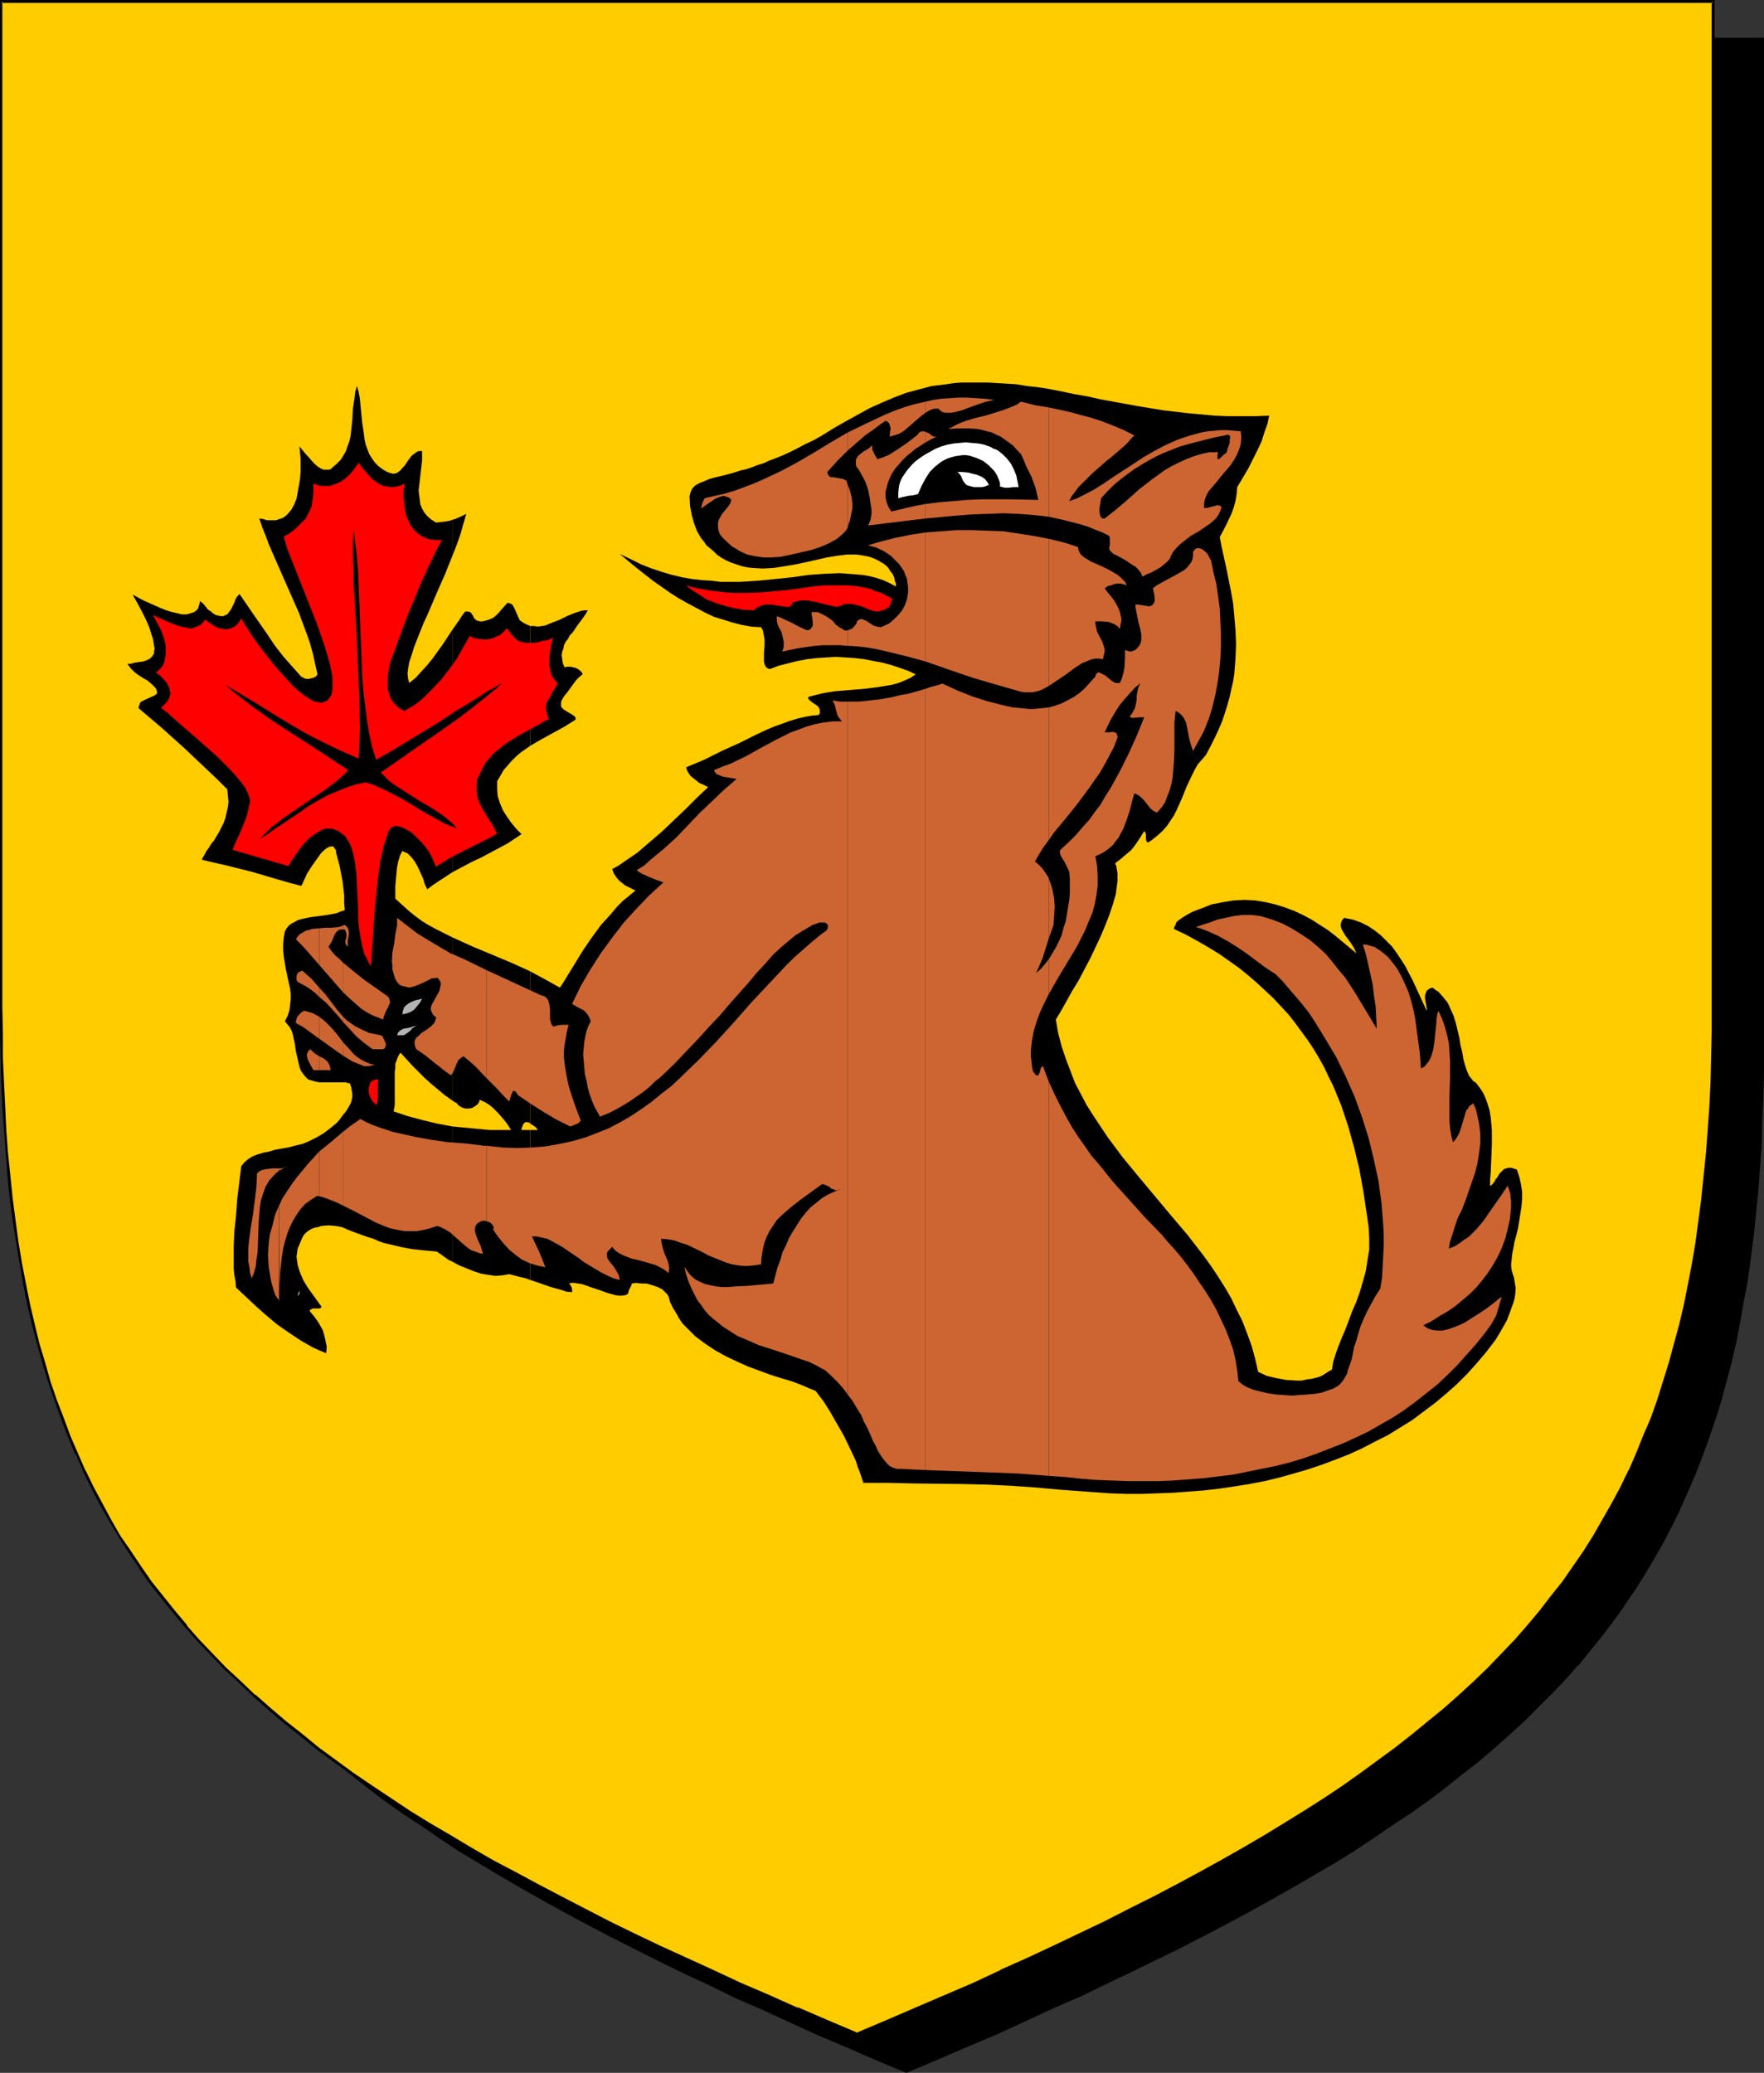 <?xml version="1.0" encoding="UTF-8" standalone="no"?>
<svg
   version="1.0"
   width="129.724mm"
   height="152.441mm"
   id="svg58"
   sodipodi:docname="Otter 2.wmf"
   xmlns:inkscape="http://www.inkscape.org/namespaces/inkscape"
   xmlns:sodipodi="http://sodipodi.sourceforge.net/DTD/sodipodi-0.dtd"
   xmlns="http://www.w3.org/2000/svg"
   xmlns:svg="http://www.w3.org/2000/svg">
  <rect width="100%" height="100%" fill="#333333" stroke="none"/>
  <sodipodi:namedview
     id="namedview58"
     pagecolor="#ffffff"
     bordercolor="#000000"
     borderopacity="0.25"
     inkscape:showpageshadow="2"
     inkscape:pageopacity="0.0"
     inkscape:pagecheckerboard="0"
     inkscape:deskcolor="#d1d1d1"
     inkscape:document-units="mm" />
  <defs
     id="defs1">
    <pattern
       id="WMFhbasepattern"
       patternUnits="userSpaceOnUse"
       width="6"
       height="6"
       x="0"
       y="0" />
  </defs>
  <path
     style="fill:#000000;fill-opacity:1;fill-rule:evenodd;stroke:none"
     d="m 251.934,575.832 8.403,-3.555 8.08,-3.555 8.08,-3.393 7.757,-3.555 7.757,-3.393 7.434,-3.393 7.272,-3.555 7.11,-3.393 6.949,-3.393 6.949,-3.393 6.626,-3.393 6.464,-3.393 6.302,-3.393 6.141,-3.393 5.979,-3.393 5.818,-3.393 5.656,-3.393 5.656,-3.393 5.333,-3.555 5.171,-3.393 5.171,-3.555 4.848,-3.555 4.848,-3.555 4.686,-3.555 4.363,-3.716 4.363,-3.716 4.202,-3.716 4.202,-3.716 3.878,-3.878 3.717,-3.878 3.717,-3.878 3.555,-3.878 3.394,-4.039 3.232,-4.039 3.07,-4.201 3.07,-4.201 2.909,-4.201 2.747,-4.362 2.586,-4.362 2.586,-4.524 2.424,-4.686 2.262,-4.524 2.101,-4.847 2.101,-4.847 1.939,-4.847 1.778,-5.009 1.778,-5.17 1.616,-5.17 1.454,-5.332 1.293,-5.493 1.293,-5.493 1.293,-5.655 0.97,-5.655 0.97,-5.978 0.97,-5.816 0.808,-6.14 0.646,-6.301 0.646,-6.301 0.485,-6.463 0.323,-6.624 0.323,-6.786 0.323,-6.947 v -6.947 l 0.162,-7.109 V 10.825 H 251.934 14.059 v 279.514 7.109 l 0.162,7.109 0.323,6.786 0.323,6.786 0.323,6.624 0.485,6.463 0.646,6.301 0.646,6.301 0.808,6.14 0.808,5.978 0.97,5.816 0.97,5.816 1.293,5.493 1.293,5.655 1.293,5.332 1.616,5.332 1.616,5.17 1.616,5.17 1.778,5.009 1.939,5.009 2.101,4.847 2.101,4.686 2.262,4.686 2.424,4.524 2.586,4.524 2.586,4.524 2.747,4.201 2.909,4.362 3.07,4.201 3.07,4.201 3.232,4.039 3.394,4.039 3.555,3.878 3.717,3.878 3.717,3.878 3.878,3.878 4.202,3.716 4.202,3.716 4.363,3.716 4.363,3.716 4.686,3.555 4.848,3.555 4.848,3.555 5.171,3.555 5.171,3.393 5.333,3.555 5.656,3.393 5.656,3.393 5.818,3.393 5.979,3.393 6.141,3.393 6.302,3.393 6.464,3.393 6.626,3.393 6.787,3.393 6.949,3.393 7.272,3.393 7.272,3.555 7.434,3.393 7.757,3.393 7.757,3.555 8.08,3.393 8.08,3.555 z"
     id="path1" />
  <path
     style="fill:#000000;fill-opacity:1;fill-rule:evenodd;stroke:none"
     d="m 251.934,576.155 8.403,-3.555 8.242,-3.555 8.08,-3.393 v 0 l 7.757,-3.555 7.595,-3.555 7.434,-3.231 h 0.162 l 7.272,-3.555 7.11,-3.393 6.949,-3.393 6.949,-3.393 6.626,-3.393 6.464,-3.393 6.302,-3.393 6.141,-3.393 5.979,-3.393 5.818,-3.393 5.818,-3.393 5.494,-3.393 5.333,-3.555 5.171,-3.555 5.171,-3.393 v 0 l 5.01,-3.555 4.686,-3.555 4.686,-3.716 4.525,-3.555 4.363,-3.716 4.202,-3.716 v 0 l 4.04,-3.716 3.878,-3.878 3.878,-3.878 3.717,-3.878 3.394,-3.878 h 0.162 l 3.394,-4.201 3.232,-4.039 3.07,-4.039 3.07,-4.201 v -0.162 l 2.909,-4.201 2.747,-4.362 2.586,-4.362 2.586,-4.524 2.424,-4.686 2.262,-4.524 v -0.162 l 2.101,-4.686 v 0 l 2.101,-4.847 1.939,-5.009 1.778,-4.847 1.778,-5.17 1.616,-5.17 1.454,-5.332 1.454,-5.493 v 0 l 1.293,-5.493 1.131,-5.816 0.97,-5.655 1.131,-5.816 0.808,-5.978 0.808,-6.14 0.646,-6.14 0.646,-6.463 v 0 l 0.485,-6.463 0.485,-6.624 0.162,-6.786 0.323,-6.947 0.162,-6.947 V 290.501 10.502 H 13.736 v 279.838 7.109 l 0.162,7.109 0.162,6.786 0.323,6.786 0.485,6.624 0.485,6.463 v 0 l 0.485,6.463 0.808,6.14 0.646,6.14 0.97,5.978 0.97,5.816 0.97,5.816 1.293,5.655 1.131,5.493 v 0 l 1.454,5.493 1.454,5.332 1.616,5.17 1.778,5.17 1.778,5.009 1.939,5.009 2.101,4.847 v 0 l 2.101,4.686 v 0 l 2.424,4.686 2.262,4.524 2.586,4.524 2.586,4.524 2.747,4.201 2.909,4.362 v 0 l 3.07,4.201 3.07,4.201 3.232,4.039 3.394,4.039 3.555,4.039 v 0 l 3.717,3.878 3.878,3.878 3.878,3.878 4.04,3.716 v 0 l 4.202,3.716 4.363,3.716 4.525,3.555 4.686,3.716 4.686,3.555 5.01,3.555 v 0 l 5.171,3.393 5.171,3.555 5.333,3.555 5.656,3.393 5.656,3.393 5.818,3.393 5.979,3.393 6.141,3.393 6.302,3.393 6.464,3.393 13.413,6.786 6.949,3.393 7.272,3.393 7.272,3.555 v 0 l 7.434,3.231 7.757,3.555 7.757,3.555 v 0 l 8.08,3.393 8.08,3.555 8.565,3.555 0.162,-0.646 -8.403,-3.716 -8.242,-3.393 -7.918,-3.555 v 0.162 l -7.757,-3.555 -7.757,-3.393 -7.434,-3.393 v 0 l -7.272,-3.555 -7.11,-3.393 -6.949,-3.393 -13.574,-6.786 -6.464,-3.393 -6.302,-3.393 -6.141,-3.393 -5.979,-3.393 -5.818,-3.393 -5.656,-3.393 -5.494,-3.393 -5.494,-3.555 -5.171,-3.393 -5.171,-3.555 h 0.162 l -5.01,-3.555 -4.686,-3.555 -4.686,-3.555 -4.525,-3.716 -4.363,-3.716 -4.202,-3.716 v 0.162 l -4.04,-3.716 -3.878,-3.878 -3.878,-3.878 -3.555,-3.878 v 0 l -3.555,-4.039 -3.394,-4.039 -3.232,-4.039 -3.07,-4.201 -3.07,-4.201 v 0.162 l -2.909,-4.362 -2.747,-4.362 -2.747,-4.362 -2.424,-4.524 -2.424,-4.524 -2.262,-4.686 v 0 l -2.101,-4.686 v 0 l -2.101,-4.847 -1.778,-5.009 -1.939,-5.009 -1.616,-5.009 -1.616,-5.17 -1.454,-5.493 -1.454,-5.332 v 0 l -1.293,-5.493 -1.131,-5.655 -1.131,-5.655 -0.97,-5.978 -0.808,-5.978 -0.808,-5.978 -0.646,-6.301 -0.646,-6.301 v 0 l -0.485,-6.463 -0.323,-6.624 -0.323,-6.786 -0.323,-6.786 v -7.109 l -0.162,-7.109 V 10.825 l -0.323,0.323 H 489.971 l -0.323,-0.323 V 290.501 l -0.162,7.109 -0.162,6.947 -0.162,6.947 -0.323,6.786 -0.485,6.624 -0.485,6.463 v -0.162 l -0.646,6.463 -0.646,6.14 -0.646,6.14 -0.97,5.978 -0.97,5.816 -1.131,5.816 -1.131,5.655 -1.293,5.493 v 0 l -1.454,5.332 -1.454,5.332 -1.616,5.17 -1.616,5.17 -1.778,5.009 -2.101,4.847 -1.939,4.847 v 0 l -2.101,4.847 v -0.162 l -2.262,4.686 -2.424,4.686 -2.586,4.362 -2.586,4.362 -2.747,4.524 -2.909,4.201 v 0 l -2.909,4.201 -3.232,4.039 -3.232,4.039 -3.394,4.201 v 0 l -3.394,3.878 -3.717,3.878 -3.878,3.878 -3.878,3.878 -4.04,3.716 v -0.162 l -4.202,3.716 -4.363,3.716 -4.525,3.716 -4.686,3.555 -4.686,3.555 -5.01,3.555 h 0.162 l -5.171,3.555 -5.171,3.393 -5.333,3.555 -5.656,3.393 -5.656,3.393 -5.818,3.393 -5.979,3.393 -6.141,3.393 -6.302,3.393 -6.464,3.393 -6.787,3.393 -6.787,3.393 -6.949,3.393 -7.11,3.393 -7.272,3.555 v 0 l -7.434,3.393 -7.595,3.393 -7.918,3.555 v -0.162 l -7.918,3.555 -8.242,3.393 -8.403,3.716 h 0.323 z"
     id="path2" />
  <path
     style="fill:#ffcc00;fill-opacity:1;fill-rule:evenodd;stroke:none"
     d="m 238.198,565.33 8.403,-3.555 8.08,-3.393 8.08,-3.555 7.757,-3.393 7.757,-3.555 7.434,-3.393 7.272,-3.393 7.11,-3.393 7.11,-3.393 6.787,-3.393 6.626,-3.393 6.464,-3.393 6.302,-3.393 6.141,-3.393 5.979,-3.555 5.818,-3.231 5.818,-3.555 5.494,-3.393 5.333,-3.555 5.333,-3.393 5.01,-3.555 4.848,-3.555 4.848,-3.555 4.686,-3.555 4.525,-3.716 4.363,-3.716 4.04,-3.555 4.202,-3.878 3.878,-3.716 3.717,-3.878 3.717,-3.878 3.555,-4.039 3.394,-4.039 3.232,-4.039 3.07,-4.201 3.07,-4.201 2.909,-4.201 2.747,-4.362 2.586,-4.524 2.586,-4.362 2.424,-4.686 2.262,-4.686 2.101,-4.686 2.101,-4.847 1.939,-5.009 1.778,-4.847 1.778,-5.17 1.616,-5.17 1.454,-5.332 1.293,-5.493 1.293,-5.493 1.131,-5.655 1.131,-5.655 0.97,-5.978 0.97,-5.978 0.808,-6.14 0.646,-6.14 0.485,-6.301 0.485,-6.463 0.485,-6.786 0.323,-6.624 0.162,-6.947 0.162,-7.109 V 279.838 0.485 H 238.198 0.323 V 279.838 v 7.109 l 0.162,7.109 0.323,6.947 0.323,6.624 0.323,6.786 0.485,6.463 0.485,6.301 0.808,6.14 0.808,6.14 0.808,5.978 0.97,5.978 0.97,5.655 1.293,5.655 1.293,5.493 1.293,5.332 1.616,5.493 1.454,5.17 1.778,5.17 1.778,4.847 1.939,5.009 2.101,4.847 2.101,4.686 2.262,4.686 2.424,4.686 2.586,4.362 2.586,4.524 2.747,4.201 2.909,4.362 2.909,4.201 3.232,4.201 3.232,4.039 3.394,4.039 3.555,3.878 3.555,4.039 3.878,3.716 3.878,3.878 4.04,3.716 4.202,3.716 4.363,3.716 4.525,3.555 4.686,3.716 4.686,3.555 5.01,3.555 5.01,3.393 5.333,3.555 5.333,3.393 5.494,3.555 5.656,3.393 5.818,3.393 6.141,3.393 6.141,3.393 6.302,3.393 6.464,3.393 6.626,3.393 6.787,3.555 6.949,3.393 7.11,3.393 7.434,3.393 7.434,3.393 7.595,3.555 7.918,3.393 7.918,3.555 8.242,3.393 z"
     id="path3" />
  <path
     style="fill:#000000;fill-opacity:1;fill-rule:evenodd;stroke:none"
     d="m 238.198,565.815 8.403,-3.555 8.242,-3.555 8.08,-3.393 v -0.162 l 7.757,-3.555 7.595,-3.393 h 0.162 l 7.434,-3.393 7.272,-3.393 14.221,-6.947 6.787,-3.231 6.626,-3.393 6.464,-3.393 6.302,-3.393 6.141,-3.393 5.979,-3.555 5.818,-3.393 5.818,-3.393 5.494,-3.393 5.333,-3.555 5.333,-3.393 5.01,-3.555 5.01,-3.555 v 0 l 4.848,-3.555 4.525,-3.555 4.525,-3.716 4.363,-3.716 4.202,-3.716 v 0 l 4.04,-3.716 4.04,-3.878 3.717,-3.878 3.717,-3.878 3.394,-3.878 h 0.162 l 3.394,-4.039 3.232,-4.039 3.07,-4.201 v 0 l 3.07,-4.362 2.909,-4.201 2.747,-4.362 2.586,-4.362 2.586,-4.524 2.424,-4.524 2.262,-4.686 v -0.162 l 2.101,-4.686 v 0 l 2.101,-4.847 1.939,-5.009 1.778,-5.009 1.778,-5.009 1.616,-5.332 1.454,-5.17 1.454,-5.493 v 0 l 1.131,-5.655 1.293,-5.655 0.97,-5.655 1.131,-5.816 0.808,-6.14 0.808,-5.978 0.646,-6.301 0.485,-6.301 v 0 l 0.646,-6.463 0.323,-6.786 0.323,-6.624 0.323,-6.947 v -7.109 l 0.162,-7.109 V 0 H 0 v 279.838 7.109 l 0.162,7.109 0.162,6.947 0.323,6.624 0.485,6.786 0.485,6.463 v 0 l 0.485,6.301 0.646,6.301 0.808,5.978 0.97,6.14 0.97,5.816 0.97,5.655 1.131,5.655 1.293,5.493 1.454,5.493 v 0 l 1.454,5.332 1.616,5.17 1.778,5.17 1.778,5.009 1.939,5.009 1.939,4.686 h 0.162 l 2.101,4.847 v 0.162 l 2.262,4.524 2.424,4.686 2.586,4.524 2.586,4.362 2.747,4.362 2.909,4.201 v 0.162 l 2.909,4.201 3.232,4.039 3.232,4.039 3.394,4.039 v 0 l 3.555,4.039 3.717,3.878 3.717,3.878 4.04,3.716 4.04,3.878 v 0 l 4.202,3.716 4.363,3.716 4.525,3.555 4.525,3.716 4.848,3.555 v 0 l 5.01,3.555 5.01,3.393 5.171,3.555 5.494,3.393 5.494,3.555 5.656,3.393 5.818,3.393 5.979,3.393 6.302,3.393 6.141,3.393 6.626,3.393 13.413,6.786 6.949,3.393 7.11,3.393 7.434,3.555 7.434,3.393 v 0 l 7.757,3.393 7.757,3.555 8.08,3.393 v 0.162 l 8.08,3.555 8.565,3.555 0.162,-0.808 -8.403,-3.555 -8.242,-3.555 v 0.162 l -7.918,-3.555 -7.918,-3.393 -7.595,-3.555 v 0 l -7.434,-3.393 -7.434,-3.393 -7.11,-3.393 -6.949,-3.393 -13.413,-6.947 -6.464,-3.393 -6.302,-3.393 -6.141,-3.231 -6.141,-3.555 -5.656,-3.393 -5.818,-3.393 -5.494,-3.393 -5.333,-3.555 -5.333,-3.555 -5.01,-3.393 -4.848,-3.555 v 0 L 88.557,485.677 84.032,481.961 79.507,478.406 75.144,474.69 70.942,470.974 v 0.162 l -4.04,-3.878 -4.04,-3.716 -3.717,-3.878 -3.717,-3.878 -3.555,-4.039 h 0.162 l -3.394,-4.039 -3.232,-4.039 -3.232,-4.039 -2.909,-4.201 v 0 l -2.909,-4.362 -2.909,-4.201 -2.586,-4.524 -2.424,-4.524 -2.424,-4.524 -2.262,-4.686 v 0.162 l -2.101,-4.847 v 0 l -2.101,-4.847 -1.778,-4.847 -1.939,-5.009 -1.778,-5.17 -1.454,-5.17 -1.616,-5.332 v 0 l -1.293,-5.332 -1.293,-5.493 -1.131,-5.655 -1.131,-5.816 -0.97,-5.816 -0.808,-5.978 -0.808,-6.14 -0.646,-6.301 -0.646,-6.301 v 0.162 l -0.485,-6.463 -0.323,-6.786 -0.323,-6.624 -0.323,-6.947 v -7.109 L 0.646,279.838 V 0.485 L 0.323,0.808 H 476.073 l -0.323,-0.323 V 279.838 v 7.109 l -0.162,7.109 -0.162,6.947 -0.323,6.624 -0.485,6.786 -0.485,6.463 v -0.162 l -0.646,6.301 -0.646,6.301 -0.808,6.14 -0.808,5.978 -0.97,5.816 -1.131,5.816 -1.131,5.655 -1.293,5.493 v 0 l -1.454,5.332 -1.454,5.332 -1.616,5.17 -1.616,5.17 -1.778,5.009 -2.101,4.847 -1.939,4.847 v 0 l -2.101,4.847 v -0.162 l -2.262,4.686 -2.424,4.524 -2.586,4.524 -2.586,4.524 -2.747,4.362 -2.909,4.201 -2.909,4.201 v 0 l -3.232,4.039 -3.232,4.201 -3.394,4.039 v 0 l -3.394,3.878 -3.717,3.878 -3.717,3.878 -4.04,3.878 -4.04,3.716 v 0 l -4.202,3.716 -4.363,3.555 -4.525,3.716 -4.525,3.555 -4.848,3.555 v 0 l -4.848,3.555 -5.01,3.555 -5.333,3.555 -5.333,3.393 -5.494,3.393 -5.818,3.555 -5.818,3.393 -5.979,3.393 -6.141,3.393 -6.302,3.393 -6.464,3.393 -6.787,3.393 -6.626,3.393 -14.221,6.786 -7.272,3.393 -7.595,3.393 h 0.162 l -7.595,3.555 -7.918,3.393 v 0 l -7.918,3.393 -8.242,3.555 -8.403,3.555 h 0.323 z"
     id="path4" />
  <path
     style="fill:#000000;fill-opacity:1;fill-rule:evenodd;stroke:none"
     d="m 147.379,314.09 v 41.685 l 2.909,0.969 2.747,0.969 2.909,0.808 1.454,0.485 1.616,0.162 v -0.646 l -0.162,-0.808 -0.323,-0.485 -0.162,-0.323 -0.323,-0.162 0.808,-0.162 h 0.808 l 0.97,0.162 1.131,0.162 2.262,0.808 2.424,0.808 2.262,0.808 1.131,0.323 1.131,0.323 0.97,0.162 h 0.97 l 0.97,-0.162 0.646,-0.323 0.323,-1.131 0.485,-0.969 0.162,-0.323 v -0.162 l 0.162,-0.323 v 0 l 1.131,-0.162 1.454,0.162 h 1.454 l 1.616,0.485 1.454,0.485 1.293,0.646 0.485,0.485 0.485,0.485 0.485,0.485 0.323,0.646 0.485,1.616 0.808,1.616 0.808,1.293 0.808,1.454 0.97,1.454 1.131,1.131 1.131,1.131 1.293,1.293 2.586,1.939 2.909,1.939 2.909,1.616 3.07,1.454 3.232,1.454 3.07,1.131 3.07,1.131 3.07,0.969 2.747,0.808 2.586,0.969 2.262,0.969 1.939,0.808 0.97,1.293 1.131,1.454 1.939,3.07 1.939,3.393 1.939,3.393 1.616,3.393 1.616,3.393 0.485,1.616 0.646,1.616 0.485,1.454 0.485,1.454 h 7.11 l 6.787,0.162 13.574,0.162 6.787,0.162 6.787,0.323 6.949,0.485 7.11,0.646 4.525,0.323 4.363,0.323 4.525,0.323 4.525,0.162 h 4.363 l 4.363,-0.162 4.363,-0.162 4.363,-0.323 4.202,-0.323 4.202,-0.485 4.363,-0.646 4.04,-0.646 4.202,-0.808 4.04,-0.969 4.04,-1.131 3.878,-1.131 3.878,-1.293 3.878,-1.454 3.717,-1.454 3.555,-1.616 3.717,-1.939 3.555,-1.777 3.394,-2.1 3.394,-2.1 3.232,-2.424 3.232,-2.424 3.07,-2.585 2.909,-2.585 2.909,-2.908 2.747,-3.07 2.586,-3.07 2.586,-3.393 1.616,-2.747 1.454,-2.585 0.97,-2.585 0.808,-2.262 0.323,-1.131 0.162,-0.969 0.162,-1.939 -0.162,-0.969 -0.162,-0.969 -0.162,-0.969 -0.323,-0.969 -0.323,-1.131 -0.162,-1.454 0.162,-1.454 0.162,-1.616 0.323,-1.616 0.323,-1.777 0.485,-1.777 0.485,-1.939 0.646,-4.039 0.323,-2.1 0.162,-1.939 v -2.1 l -0.323,-2.1 -0.485,-2.1 -0.646,-1.939 -0.97,-0.323 -0.646,-0.162 h -0.808 l -0.485,0.162 -0.646,0.162 -0.485,0.485 -0.808,0.808 -0.646,1.131 -0.485,0.485 -0.162,0.485 -0.646,0.808 -0.323,0.323 -0.323,0.162 v -1.777 l 0.162,-1.939 0.162,-3.878 0.162,-3.878 v -3.878 l -0.162,-1.939 -0.162,-1.777 -0.323,-1.939 -0.485,-1.616 -0.646,-1.777 -0.646,-1.454 -0.97,-1.454 -1.131,-1.454 -0.646,-0.323 -0.323,-0.485 -0.808,-0.969 -0.646,-1.454 -0.485,-1.454 -0.485,-1.777 -0.323,-1.939 -0.485,-1.939 -0.323,-2.1 -0.97,-4.039 -0.646,-2.1 -0.808,-1.777 -0.808,-1.777 -1.293,-1.616 -1.293,-1.454 -0.808,-0.485 -0.808,-0.646 -0.646,0.162 -0.485,0.323 -0.485,0.323 -0.162,0.485 -0.162,0.323 -0.162,0.485 v 0.969 l 0.162,0.969 0.162,0.808 0.162,0.969 v 0.646 l -3.878,-8.402 -2.101,-4.039 -1.131,-1.777 -1.293,-1.939 -1.293,-1.777 -1.454,-1.454 -1.616,-1.616 -1.616,-1.293 -1.939,-1.293 -1.939,-0.969 -2.262,-0.808 -2.424,-0.485 -0.485,0.485 -0.323,0.646 -0.162,0.646 v 0.485 l 0.162,0.646 0.323,0.646 0.646,1.131 1.778,2.424 0.808,1.293 0.646,1.454 -3.878,-3.231 -1.939,-1.616 -2.101,-1.616 -2.262,-1.454 -2.262,-1.454 -2.424,-1.293 -2.424,-1.131 -2.586,-0.969 -2.586,-0.808 -2.747,-0.646 -2.909,-0.485 -2.909,-0.162 -3.07,0.162 -3.07,0.485 -1.616,0.323 -1.616,0.323 -1.939,0.808 -1.778,0.646 -1.616,0.646 -1.454,0.808 -1.293,0.808 -1.131,0.808 -0.485,0.485 -0.162,0.646 -0.323,0.485 -0.162,0.646 3.394,1.616 3.232,1.777 3.07,1.777 2.909,1.777 2.747,1.939 2.747,1.939 2.586,2.1 2.424,2.1 2.262,2.1 2.262,2.1 2.101,2.262 2.101,2.262 1.778,2.262 1.778,2.424 1.778,2.424 1.616,2.424 1.454,2.424 1.454,2.585 1.293,2.747 1.293,2.585 1.131,2.747 1.131,2.747 0.97,2.908 0.97,2.908 1.616,5.816 1.454,5.978 1.131,6.301 0.97,6.463 0.485,3.393 0.162,3.07 v 3.231 l -0.485,2.908 -0.485,3.07 -0.808,2.908 -0.808,2.747 -0.97,2.747 -1.131,2.585 -0.97,2.585 -0.97,2.585 -0.97,2.262 -0.97,2.424 -0.808,2.262 -0.646,2.1 -0.323,2.1 -1.131,0.646 -0.97,0.646 -1.131,0.646 -1.131,0.323 -1.293,0.323 -1.293,0.162 -1.454,0.323 h -1.454 l -2.747,-0.162 -2.747,-0.485 -2.747,-0.646 -2.424,-1.131 -0.808,-3.555 -0.97,-3.555 -1.293,-3.555 -1.293,-3.393 -1.616,-3.231 -1.454,-3.07 -1.778,-3.07 -1.939,-3.07 -1.939,-2.908 -2.101,-2.908 -4.363,-5.655 -4.525,-5.332 -9.05,-10.825 -4.525,-5.493 -4.202,-5.655 -1.939,-2.908 -1.939,-2.908 -1.939,-3.07 -1.616,-3.07 -1.616,-3.07 -1.293,-3.393 -1.293,-3.393 -1.131,-3.393 -0.97,-3.716 -0.646,-3.716 1.454,-2.424 1.454,-2.585 1.616,-2.908 1.778,-2.908 3.232,-6.14 1.454,-3.07 1.454,-3.07 1.293,-3.07 1.131,-2.908 0.97,-2.908 0.808,-2.747 0.323,-2.424 0.162,-1.293 v -1.131 -1.131 l -0.162,-0.969 -0.162,-0.969 -0.323,-0.808 1.293,-0.969 1.131,-0.969 0.97,-0.808 0.97,-0.808 0.808,-0.969 0.808,-1.131 0.97,-1.454 0.485,-0.808 0.646,-0.969 0.323,0.323 0.162,0.646 v 1.293 l 0.162,0.485 0.162,0.323 h 0.162 0.323 l 0.323,-0.323 0.323,-0.162 1.616,-1.293 1.454,-1.293 1.293,-1.454 0.97,-1.454 0.97,-1.454 0.808,-1.616 1.454,-3.231 0.646,-1.616 0.646,-1.616 1.454,-3.07 0.808,-1.616 0.808,-1.454 1.131,-1.293 1.131,-1.293 1.293,-2.424 1.131,-2.262 1.131,-2.424 0.97,-2.262 0.808,-2.424 0.646,-2.1 0.646,-2.262 0.485,-2.262 0.485,-2.1 0.323,-2.1 0.323,-4.201 0.162,-4.039 -0.162,-3.878 -0.323,-3.878 -0.323,-3.555 -0.646,-3.555 -0.646,-3.231 -0.646,-3.231 -0.646,-2.908 -0.646,-2.908 -0.485,-2.585 1.616,-3.07 1.616,-3.393 0.646,-1.777 0.485,-1.777 0.323,-1.939 0.162,-1.939 3.07,-5.17 1.293,-2.585 1.293,-2.585 1.131,-2.424 0.808,-2.585 0.808,-2.262 0.485,-2.262 -3.878,0.162 h -3.878 -3.717 l -3.717,-0.162 -3.555,-0.323 -3.555,-0.323 -6.949,-0.808 -6.949,-1.131 -7.11,-1.293 -3.555,-0.646 -3.555,-0.808 -3.717,-0.646 -3.878,-0.808 -3.232,-0.646 -3.232,-0.485 -2.909,-0.323 -2.909,-0.485 -2.747,-0.162 -2.747,-0.162 -2.424,-0.162 h -2.586 -2.262 -2.262 l -2.262,0.162 -2.101,0.323 -4.04,0.485 -3.717,0.969 -3.555,0.969 -3.394,1.293 -3.394,1.454 -3.232,1.454 -3.232,1.777 -3.232,1.777 -3.394,1.939 -3.394,2.1 -2.262,1.293 -2.424,1.131 -2.101,1.131 -1.939,0.969 -2.101,0.969 -1.939,0.808 -1.778,0.646 -1.778,0.808 -1.616,0.485 -1.616,0.646 -1.454,0.485 -1.454,0.323 -2.586,0.808 -2.424,0.646 -2.101,0.485 -1.778,0.485 -1.454,0.646 -1.293,0.485 -1.131,0.646 -0.808,0.808 -0.485,0.969 -0.323,1.293 0.162,2.747 0.485,2.585 0.646,2.262 0.808,2.1 1.131,1.939 0.808,0.969 0.646,0.969 0.97,0.808 0.97,0.808 0.97,0.969 1.131,0.808 1.454,0.808 1.454,0.646 1.454,0.485 1.454,0.485 1.454,0.323 1.454,0.162 2.909,0.162 3.07,-0.162 3.07,-0.485 2.909,-0.485 3.07,-0.646 5.656,-1.293 2.909,-0.485 2.747,-0.323 h 2.586 l 1.293,0.162 2.424,0.485 1.293,0.485 0.97,0.485 1.131,0.646 0.97,0.646 0.808,0.808 0.485,0.808 0.646,0.808 0.485,0.969 0.162,0.969 0.323,0.808 v 0.808 l -1.778,-0.969 -1.778,-0.808 -1.939,-0.646 -1.939,-0.485 -1.939,-0.323 -1.939,-0.162 -2.101,-0.162 -2.101,-0.162 -4.202,0.162 -4.525,0.323 -4.525,0.646 -4.686,0.485 -4.848,0.485 -5.171,0.323 h -5.171 l -2.586,-0.323 -2.747,-0.162 -2.747,-0.323 -2.747,-0.485 -2.747,-0.646 -2.747,-0.808 -2.909,-0.969 -2.909,-1.131 -2.909,-1.454 -3.07,-1.454 4.686,3.878 4.525,3.555 4.848,3.393 2.262,1.454 2.586,1.454 2.424,1.293 2.424,1.293 2.424,1.131 2.586,0.808 2.586,0.808 2.586,0.646 2.586,0.485 2.747,0.162 0.485,0.808 0.162,0.808 0.162,0.808 0.162,0.969 v 1.777 l -0.162,1.939 v 1.616 0.808 l 0.162,0.646 0.162,0.485 0.323,0.485 0.485,0.323 0.485,0.162 2.586,-0.969 2.586,-0.646 2.586,-0.646 2.586,-0.485 2.747,-0.323 2.586,-0.162 2.747,-0.162 2.586,0.162 2.586,0.162 2.747,0.323 2.424,0.485 2.586,0.485 2.424,0.646 2.424,0.808 2.262,0.808 2.101,0.969 -1.454,0.969 -1.778,0.808 -1.616,0.646 -1.778,0.485 -1.939,0.323 -1.939,0.323 -3.878,0.485 -4.04,0.323 -3.878,0.323 -2.101,0.323 -1.778,0.323 -1.939,0.485 -1.778,0.485 v 0.323 l 0.162,0.323 0.485,0.485 0.646,0.485 1.454,0.969 0.323,0.646 0.162,0.323 v 0.485 0.485 l -0.323,0.485 -1.778,0.162 -1.939,0.323 -2.101,0.485 -2.101,0.646 -2.262,0.808 -2.262,0.808 -2.262,0.969 -2.424,1.131 -2.262,1.131 -2.586,1.293 -5.01,2.262 -4.848,2.424 -5.01,2.1 0.323,0.969 0.485,0.808 0.485,0.646 0.808,0.646 0.808,0.646 0.808,0.646 1.131,0.485 1.293,0.646 -3.07,2.908 -3.232,3.231 -3.394,3.231 -3.232,3.07 -3.394,2.908 -3.394,2.908 -3.555,2.424 -1.616,1.131 -1.778,0.969 0.485,1.293 0.646,0.969 0.808,0.969 0.808,0.646 0.808,0.646 0.97,0.485 0.97,0.485 0.97,0.485 -1.778,1.454 -1.778,1.454 -1.616,1.616 -1.454,1.777 -3.07,3.393 -2.586,3.555 -2.424,3.555 -2.262,3.716 -2.101,3.393 -0.97,1.616 -0.97,1.454 -4.04,-2.262 -2.101,-1.131 -2.101,-1.131 v 42.331 l 1.293,0.808 0.485,0.485 0.323,0.485 z"
     id="path5" />
  <path
     style="fill:#000000;fill-opacity:1;fill-rule:evenodd;stroke:none"
     d="m 147.379,174.01 v 33.283 l 3.07,-1.777 6.464,-3.555 3.07,-1.939 v -0.485 l -0.162,-0.323 -0.646,-0.485 -1.616,-0.969 -0.808,-0.485 -0.646,-0.646 -0.162,-0.323 v -0.485 -0.485 l 0.162,-0.646 0.646,-1.131 0.808,-0.969 1.293,-1.777 1.293,-1.777 0.808,-0.808 0.97,-0.808 -0.162,-0.485 -0.485,-0.485 -0.646,-0.485 -0.646,-0.323 -0.646,-0.162 -0.808,-0.162 h -0.808 l -0.808,0.162 -0.485,-1.131 -0.162,-1.131 -0.162,-1.131 0.162,-0.969 0.323,-0.808 0.162,-0.969 0.485,-0.969 0.646,-0.808 0.485,-0.969 0.808,-0.808 1.293,-1.939 1.454,-1.939 0.808,-1.131 0.646,-1.131 h -0.97 l -0.97,0.162 -1.939,0.646 -1.939,0.808 -1.939,0.969 -2.101,0.808 -1.939,0.808 -0.97,0.162 -1.131,0.162 -0.97,-0.162 z"
     id="path6" />
  <path
     style="fill:#000000;fill-opacity:1;fill-rule:evenodd;stroke:none"
     d="m 147.379,207.293 v -33.283 l -1.454,-0.646 -0.808,-0.485 -0.646,-0.485 -0.485,-0.969 -0.323,-0.808 -0.646,-1.454 -0.323,-0.646 -0.323,-0.485 -0.646,-0.323 -0.646,-0.162 -1.778,1.939 -0.646,0.808 -0.808,0.808 -0.808,0.646 -1.131,0.485 -1.131,0.323 -0.646,0.162 h -0.808 l -0.323,-0.162 h -0.323 l -0.485,-0.323 -0.485,-0.485 -0.162,-0.485 -0.323,-0.485 -0.323,-0.485 -0.646,-0.323 h -0.485 -0.485 l -0.97,1.293 -0.808,1.293 -1.616,2.262 v 67.536 l 5.171,-2.747 2.747,-1.293 2.424,-1.293 2.424,-1.293 2.424,-1.293 1.939,-1.293 1.939,-1.293 -1.454,-1.454 -1.454,-1.777 -1.131,-1.616 -1.131,-1.777 -0.808,-1.939 -0.646,-1.939 -0.162,-2.1 v -0.969 -1.131 l 0.97,-1.616 0.808,-1.454 1.131,-1.293 1.131,-1.293 1.131,-1.131 1.293,-1.131 z"
     id="path7" />
  <path
     style="fill:#000000;fill-opacity:1;fill-rule:evenodd;stroke:none"
     d="M 147.379,312.313 V 269.982 l -5.333,-2.424 -10.827,-4.524 -5.333,-2.424 v 45.401 l 0.485,0.323 0.646,0.323 0.485,0.646 0.808,0.485 0.97,0.323 h 0.97 l 0.97,-0.162 0.808,-0.485 0.485,-0.323 0.323,-0.323 0.323,-0.485 0.162,-0.646 1.454,0.646 1.293,0.808 1.131,0.969 1.131,1.131 1.131,1.293 0.97,1.131 0.808,1.131 0.808,1.293 h -5.979 l -5.01,-0.485 -5.171,-0.485 v 37.646 l 1.778,0.969 4.04,1.616 1.939,0.646 1.939,0.323 2.101,0.323 1.939,-0.162 1.939,-0.323 3.07,0.808 1.454,0.323 1.293,0.485 v -41.685 h -2.424 v -0.162 -0.162 l 0.162,-0.485 0.323,-0.808 0.485,-0.485 0.323,-0.162 0.485,0.162 h 0.323 z"
     id="path8" />
  <path
     style="fill:#000000;fill-opacity:1;fill-rule:evenodd;stroke:none"
     d="m 125.886,144.443 v 9.694 l 1.131,-2.908 0.97,-2.747 0.808,-2.908 0.808,-2.747 -0.97,0.485 -1.778,0.808 z"
     id="path9" />
  <path
     style="fill:#000000;fill-opacity:1;fill-rule:evenodd;stroke:none"
     d="m 125.886,154.137 v -9.694 l -0.97,0.323 -0.97,0.162 -1.293,0.162 -1.454,0.162 -1.293,-0.808 -1.131,-0.969 -0.808,-0.969 -0.646,-1.131 -0.485,-1.131 -0.162,-1.293 -0.162,-1.293 -0.162,-1.293 0.323,-2.747 0.323,-2.908 0.323,-2.747 v -1.293 -1.293 h -0.97 l -0.646,0.323 -0.646,0.485 -0.646,0.485 -0.97,1.293 -0.97,1.454 -0.646,0.646 -0.485,0.646 -0.646,0.485 -0.485,0.323 -0.808,0.162 -0.808,-0.162 -0.97,-0.323 -1.131,-0.646 -1.293,-0.969 -0.97,-0.969 -0.808,-1.131 -0.808,-1.293 -0.485,-1.293 -0.485,-1.293 -0.323,-1.454 -0.162,-1.454 -0.485,-3.231 -0.323,-3.231 -0.323,-3.393 -0.323,-1.777 -0.485,-1.777 -0.485,1.616 -0.162,1.454 -0.485,3.231 -0.162,3.07 -0.323,3.07 -0.162,1.454 -0.323,1.454 -0.485,1.293 -0.485,1.454 -0.646,1.131 -0.808,1.293 -1.131,1.131 -1.293,1.131 -0.323,0.323 -0.485,0.162 h -0.485 -0.485 -0.485 l -0.485,-0.162 -0.646,-0.323 -0.485,-0.323 -1.131,-0.969 -1.131,-1.293 -1.454,-1.616 -1.454,-1.777 0.162,1.616 0.162,1.777 v 3.716 l -0.162,1.939 -0.323,1.939 -0.323,1.777 -0.323,1.777 -0.646,1.616 -0.808,1.454 -0.97,1.131 -0.485,0.485 -0.646,0.485 -0.646,0.323 -0.646,0.162 -0.808,0.323 h -0.808 -0.808 -0.97 l -0.97,-0.323 -1.131,-0.162 0.808,2.424 0.97,2.424 0.97,2.585 1.131,2.585 1.131,2.585 1.131,2.585 2.424,5.493 2.424,5.493 2.101,5.655 0.97,2.747 0.808,2.908 0.646,2.908 0.646,2.908 -0.162,0.323 -0.323,0.323 -0.646,0.323 -0.646,0.162 -0.646,0.162 h -0.808 l -0.646,-0.323 -0.646,-0.323 -2.586,-2.908 -2.424,-2.747 -2.262,-2.908 -1.939,-2.908 -4.04,-5.816 -3.878,-5.655 -0.646,0.646 -0.485,0.808 -0.323,0.969 -0.485,0.969 -0.485,0.969 -0.646,0.808 -0.323,0.485 -0.485,0.162 -0.646,0.323 h -0.646 l -0.808,-0.162 -0.646,-0.162 -0.808,-0.485 -0.485,-0.485 -0.808,-0.485 -0.646,-0.808 -0.646,-0.808 -0.97,-0.808 -0.162,0.808 -0.162,0.485 -0.162,0.646 -0.323,0.485 -0.808,0.646 -0.97,0.323 -1.131,0.323 h -1.293 l -1.293,-0.323 -1.454,-0.323 -1.616,-0.485 -1.616,-0.646 -2.909,-1.293 -1.454,-0.646 -1.293,-0.646 -1.131,-0.646 -0.97,-0.485 1.293,2.262 1.293,2.424 1.131,2.262 0.97,2.262 0.646,2.1 0.323,0.969 0.323,1.939 0.162,0.808 -0.162,0.646 v 0.646 l -0.323,0.485 -0.162,0.323 -0.646,0.646 -0.97,0.485 -0.97,0.323 -2.262,0.323 -1.131,0.323 H 35.39 l 0.485,0.646 0.485,0.646 0.97,0.969 1.293,0.969 1.293,0.808 1.131,0.646 1.131,0.969 0.97,0.969 0.323,0.485 0.162,0.808 v 0.323 l -0.162,0.162 -0.646,0.485 -0.808,0.323 -1.778,0.808 -0.97,0.485 -0.323,0.323 -0.162,0.485 -0.162,0.485 -0.162,0.485 6.464,5.493 6.302,5.655 6.141,5.816 2.909,2.747 2.909,2.908 0.162,1.777 0.162,1.616 -0.162,1.454 -0.323,1.454 -0.323,1.454 -0.485,1.454 -1.293,2.585 -1.454,2.424 -0.808,0.969 -0.646,1.131 -0.646,0.808 -0.485,0.969 -0.485,0.808 -0.323,0.646 3.394,0.808 3.555,0.808 7.11,1.777 7.11,2.1 3.394,0.969 3.07,0.808 0.323,-0.485 0.323,-0.808 0.485,-0.969 0.485,-1.131 1.454,-2.262 1.616,-2.262 0.808,-1.131 0.808,-0.808 0.808,-0.646 0.646,-0.323 0.646,-0.162 h 0.323 l 0.323,0.162 0.162,0.323 0.162,0.162 0.323,0.485 v 0.646 l 0.485,1.777 0.485,1.777 0.808,4.201 0.485,4.039 v 2.1 l 0.162,2.1 -1.131,0.323 -1.131,0.485 -2.586,0.485 -2.424,0.323 -2.424,0.323 -2.262,0.485 -1.131,0.323 -0.808,0.485 -0.97,0.485 -0.646,0.485 -0.646,0.808 -0.485,0.808 -0.323,1.777 -0.162,1.777 v 1.777 l 0.162,1.616 0.485,3.07 0.646,3.07 0.646,2.908 0.162,1.454 v 1.454 l -0.162,1.454 -0.162,1.454 -0.485,1.616 -0.808,1.616 0.808,0.969 0.646,0.808 0.485,0.969 0.323,1.131 0.485,2.262 0.323,2.262 0.485,2.1 0.485,2.1 0.323,0.969 0.646,0.969 0.646,0.808 0.808,0.808 1.616,0.485 1.454,0.323 h 1.454 1.454 2.909 1.454 l 1.293,0.323 0.323,0.969 0.162,0.969 0.162,0.969 v 0.808 l -0.162,0.808 -0.162,0.646 -0.646,1.293 -0.808,1.293 -0.808,0.969 -0.485,0.646 -0.323,0.485 -0.808,0.969 -1.939,1.616 -1.939,1.454 -1.939,1.131 -1.939,0.969 -1.939,0.808 -2.101,0.485 -1.778,0.485 -1.939,0.323 -1.778,0.323 -1.616,0.485 -1.616,0.323 -1.616,0.485 -1.293,0.485 -1.293,0.808 -0.97,0.808 -0.97,1.131 -1.131,9.209 -0.323,4.524 -0.485,4.524 -0.162,4.201 v 4.039 1.939 l 0.162,1.777 0.323,1.777 0.162,1.777 2.586,2.424 2.747,2.585 2.909,2.585 3.07,2.585 3.232,2.262 3.394,2.262 3.394,1.939 1.778,0.808 1.939,0.808 0.162,-1.777 -0.323,-1.616 -0.323,-1.454 -0.485,-1.616 -0.808,-1.454 -0.808,-1.293 -0.97,-1.293 -0.97,-1.131 v -0.323 l 0.162,-0.162 0.646,-0.323 h 1.293 0.646 l 0.323,-0.162 v -0.162 l 0.162,-0.162 -0.162,-0.323 -0.323,-0.323 -0.323,-0.485 -2.909,-4.039 -1.293,-2.1 -0.97,-2.262 -0.323,-0.969 -0.323,-1.131 -0.162,-1.131 -0.162,-1.131 0.162,-1.131 0.162,-1.131 0.485,-1.131 0.485,-1.131 0.323,-0.808 0.485,-0.808 0.646,-0.646 0.646,-0.485 0.808,-0.485 0.808,-0.323 0.97,-0.162 0.97,-0.323 1.939,-0.162 1.939,0.162 0.97,0.162 0.808,0.162 0.808,0.323 0.646,0.323 2.101,0.808 1.778,0.646 1.778,0.646 1.616,0.485 1.454,0.646 1.293,0.485 2.747,0.646 2.747,0.646 2.747,0.485 1.454,0.162 1.616,0.162 1.616,0.162 1.939,0.162 0.97,0.646 1.131,0.808 1.131,0.808 1.293,0.646 v -37.646 l -4.363,-0.808 -4.04,-0.969 -4.202,-1.131 -3.878,-1.293 0.162,-0.808 0.162,-0.969 v -2.1 -2.424 -2.424 -2.262 l 0.162,-1.131 v -1.131 l 0.323,-0.808 0.323,-0.969 0.323,-0.646 0.485,-0.646 3.232,3.555 3.394,3.393 1.778,1.616 1.939,1.616 1.939,1.616 2.262,1.616 v -45.401 l -4.525,-2.262 -2.101,-1.131 -2.101,-1.293 -1.939,-1.454 -1.778,-1.454 -1.778,-1.616 -1.778,-1.616 v -3.555 l 0.323,-3.555 0.162,-1.616 0.323,-1.616 0.485,-1.616 0.646,-1.293 0.646,0.323 0.808,0.323 0.485,0.485 0.646,0.646 0.97,1.293 0.808,1.454 1.454,3.231 0.485,1.616 0.646,1.293 1.454,-1.131 1.939,-1.293 3.717,-2.424 v -67.536 l -2.747,4.201 -2.909,4.039 -1.454,1.777 -1.616,1.777 -1.616,1.777 -1.778,1.454 -0.323,-1.131 -0.162,-1.454 0.162,-1.454 0.323,-1.777 0.646,-1.939 0.646,-2.1 0.808,-2.1 0.97,-2.424 0.97,-2.424 1.131,-2.424 2.262,-5.332 2.424,-5.493 z"
     id="path10" />
  <path
     style="fill:#cc6532;fill-opacity:1;fill-rule:evenodd;stroke:none"
     d="m 291.526,300.68 v 109.544 l 2.262,0.162 2.424,0.162 4.363,0.485 4.202,0.323 4.363,0.162 4.363,0.162 h 4.202 4.202 l 4.202,-0.162 4.202,-0.323 4.202,-0.323 4.04,-0.485 4.04,-0.485 4.04,-0.808 3.878,-0.808 4.04,-0.808 3.878,-0.969 3.717,-1.131 3.717,-1.293 3.717,-1.454 3.717,-1.454 3.555,-1.616 3.394,-1.616 3.394,-1.939 3.394,-1.939 3.232,-2.1 3.07,-2.262 3.07,-2.424 3.07,-2.424 2.909,-2.747 2.747,-2.747 2.586,-2.908 2.586,-2.908 2.586,-3.231 0.808,-1.131 0.808,-1.131 0.646,-1.131 0.646,-1.131 0.808,-2.585 0.323,-1.293 0.485,-1.454 -0.97,0.646 -1.131,0.969 -1.293,0.969 -1.293,0.969 -2.747,1.777 -3.07,1.939 -1.454,0.646 -1.616,0.646 -1.454,0.485 -1.454,0.323 h -1.454 l -1.454,-0.162 -1.293,-0.485 -1.131,-0.808 2.262,-1.131 2.262,-1.454 2.262,-1.293 2.101,-1.454 1.939,-1.616 2.101,-1.777 1.778,-1.777 1.616,-1.939 1.616,-2.1 1.454,-2.262 1.293,-2.262 1.131,-2.424 0.97,-2.585 0.646,-2.585 0.646,-2.908 0.323,-3.07 v -2.1 l -0.162,-0.808 v -0.808 l -0.323,-1.131 -0.485,-1.293 -1.616,2.424 -3.394,4.847 -1.778,2.585 -1.939,2.262 -0.97,0.969 -1.131,1.131 -1.293,0.808 -1.293,0.969 -1.293,0.808 -1.616,0.646 0.323,-1.939 0.646,-1.939 0.646,-2.1 0.808,-2.424 1.131,-2.262 0.97,-2.424 1.778,-5.17 0.97,-2.747 0.646,-2.585 0.485,-2.908 0.323,-2.747 v -2.747 l -0.323,-2.747 -0.323,-1.454 -0.323,-1.454 -0.323,-1.293 -0.646,-1.454 -0.646,0.485 -0.485,0.323 -0.323,0.646 -0.485,0.485 -0.485,1.616 -0.485,1.616 -0.485,1.616 -0.485,1.454 -0.808,1.454 -0.485,0.646 -0.485,0.485 -0.485,-1.939 -0.323,-1.939 -0.162,-2.1 v -2.262 -2.262 -2.424 l 0.162,-4.847 v -4.847 l -0.162,-2.424 -0.162,-2.424 -0.485,-2.262 -0.646,-2.424 -0.808,-2.262 -0.97,-2.1 -0.323,0.969 -0.162,0.969 -0.162,2.262 -0.485,4.524 -0.323,2.1 -0.323,1.131 -0.323,0.969 -0.485,0.969 -0.646,0.808 -0.646,0.808 -0.97,0.485 -0.162,-2.1 -0.162,-2.262 -0.646,-4.686 -0.646,-4.847 -0.485,-2.424 -0.646,-2.424 -0.646,-2.262 -0.97,-2.262 -0.97,-2.1 -1.131,-2.1 -1.293,-1.777 -1.454,-1.777 -1.778,-1.454 -1.939,-1.293 -1.293,-0.323 -0.97,-0.323 h -0.323 -0.323 -0.323 l 0.808,2.585 0.646,2.747 0.646,2.908 0.646,2.908 0.323,2.908 0.485,3.07 0.162,3.07 0.162,3.231 -2.909,-4.847 -2.909,-4.847 -1.454,-2.262 -1.616,-2.424 -1.778,-2.1 -1.778,-2.262 -1.778,-2.1 -2.101,-1.939 -2.101,-1.777 -2.424,-1.616 -2.586,-1.616 -2.747,-1.454 -2.909,-1.131 -3.232,-0.969 -2.586,-0.323 h -2.424 l -2.424,0.323 -2.262,0.485 -2.262,0.485 -2.101,0.808 -2.101,0.646 -1.778,0.646 1.616,0.485 1.616,0.646 2.909,1.293 2.909,1.616 2.586,1.616 2.586,1.777 2.586,1.939 2.586,1.939 2.747,1.777 1.939,1.939 1.778,2.1 1.939,2.262 1.778,2.1 1.778,2.262 1.616,2.424 3.07,5.009 3.07,5.17 2.586,5.332 2.424,5.493 2.101,5.816 1.778,5.655 1.454,5.978 1.293,5.978 0.808,5.978 0.485,5.978 0.162,3.07 v 3.07 l -0.162,2.908 -0.162,3.07 -0.162,2.908 -0.485,2.908 -1.454,2.262 -1.131,2.1 -1.131,2.1 -0.97,2.1 -0.808,1.939 -0.646,2.1 -0.485,1.777 -0.646,1.777 -0.323,1.777 -0.323,1.616 -0.485,1.454 -0.485,1.293 -0.323,1.293 -0.646,1.131 -0.485,0.808 -0.646,0.808 -0.323,0.323 -0.646,0.485 -1.131,0.646 -1.454,0.485 -1.778,0.646 -1.939,0.323 -1.939,0.162 -2.262,0.162 -2.101,0.162 -2.262,-0.162 -2.262,-0.162 -2.101,-0.323 -2.101,-0.485 -1.939,-0.485 -1.616,-0.646 -1.454,-0.808 -1.131,-0.969 -0.323,-2.908 -0.485,-2.908 -0.646,-2.908 -0.97,-2.747 -1.131,-2.908 -1.293,-2.747 -1.293,-2.747 -1.454,-2.585 -1.616,-2.585 -1.778,-2.585 -1.616,-2.424 -1.778,-2.424 -1.778,-2.262 -1.778,-2.1 -1.778,-1.939 -1.616,-1.939 -4.686,-4.847 -4.363,-4.847 -4.363,-4.847 -4.04,-5.009 -2.101,-2.424 -1.778,-2.585 -1.939,-2.747 -1.778,-2.747 -1.616,-2.908 -1.616,-3.07 -1.616,-3.231 z"
     id="path11" />
  <path
     style="fill:#cc6532;fill-opacity:1;fill-rule:evenodd;stroke:none"
     d="m 291.526,196.63 v 79.654 l 2.586,-4.524 5.333,-8.886 1.131,-2.262 1.131,-2.262 0.97,-2.424 0.97,-2.262 0.646,-2.424 0.485,-2.585 0.323,-2.585 v -2.585 l -0.162,-2.747 -0.485,-2.747 1.454,-0.646 1.131,-0.646 1.131,-0.808 1.131,-0.969 0.808,-1.131 0.808,-0.969 0.646,-1.293 0.646,-1.131 0.97,-2.585 0.808,-2.424 0.646,-2.585 0.646,-2.262 0.485,0.162 0.646,0.323 0.808,0.646 0.646,0.646 0.646,0.808 0.646,0.808 0.646,0.808 0.808,0.646 0.97,0.485 1.293,-1.454 0.97,-1.454 0.646,-1.777 0.646,-1.616 0.485,-1.777 0.323,-1.777 0.162,-1.939 0.162,-1.939 0.162,-3.716 v -3.878 -3.555 l 0.162,-1.777 0.162,-1.616 0.646,0.323 0.646,0.485 0.485,0.485 0.485,0.646 0.646,1.293 0.323,1.616 0.323,1.616 0.323,1.616 0.485,1.616 0.485,1.454 1.616,-2.908 1.454,-2.747 1.293,-3.231 0.97,-3.07 0.808,-3.393 0.646,-3.393 0.485,-3.393 0.323,-3.393 0.162,-3.555 v -3.555 l -0.162,-3.555 -0.162,-3.393 -0.485,-3.555 -0.485,-3.393 -0.808,-3.231 -0.646,-3.231 -0.485,-0.808 -0.485,-0.969 -0.646,-0.646 -0.808,-0.646 -0.808,-0.323 h -0.646 l -0.323,0.162 -0.323,0.162 -0.162,0.323 -0.323,0.323 v 1.131 l -0.162,0.969 -0.323,0.808 -0.485,0.646 -0.646,0.808 -0.646,0.646 -1.616,0.969 -3.878,2.1 -1.778,0.969 -0.808,0.485 -0.808,0.646 0.323,1.454 0.162,1.454 v 0.646 l -0.162,0.485 -0.485,0.646 -0.323,0.162 -0.485,0.162 h -0.485 l -0.323,-0.162 h -0.323 -0.485 l -0.323,-0.162 h -0.485 l -0.646,-0.162 h -0.808 v 0.808 l 0.162,0.808 0.323,1.616 0.323,1.616 0.485,1.777 0.323,1.616 v 0.969 0.646 l -0.162,0.808 -0.323,0.646 -0.485,0.646 -0.646,0.646 -0.808,0.323 -0.646,0.162 -0.646,-0.162 -0.808,-0.323 v 2.424 l -0.162,2.424 -0.162,1.131 -0.323,1.131 -0.323,1.131 -0.485,0.969 h -0.485 -0.646 l -0.97,-0.485 -1.939,-1.616 -0.97,-0.485 -0.323,-0.162 -0.323,-0.162 h -0.323 l -0.323,0.162 -0.323,0.323 -0.162,0.646 -1.454,1.616 -1.454,1.616 -1.454,1.293 -1.616,1.131 -1.778,0.969 -1.616,0.808 -1.778,0.646 z"
     id="path12" />
  <path
     style="fill:#cc6532;fill-opacity:1;fill-rule:evenodd;stroke:none"
     d="m 291.526,149.775 v 40.877 l 1.939,-1.293 1.939,-1.293 0.97,-0.646 0.808,-0.646 1.778,-1.293 1.778,-1.131 1.939,-0.808 0.808,-0.323 0.97,-0.162 h 0.97 l 1.131,0.162 0.162,-0.808 0.162,-0.646 0.162,-0.646 v -0.646 l -0.323,-1.131 -0.485,-1.293 -0.646,-1.131 -0.646,-1.293 -0.323,-1.454 -0.162,-0.646 v -0.808 h 1.778 l 1.939,0.162 0.808,0.323 0.808,0.323 0.808,0.485 0.646,0.808 0.162,-0.969 0.162,-0.808 0.162,-0.808 -0.162,-0.808 -0.323,-1.454 -0.646,-1.454 -0.808,-1.454 -0.97,-1.293 -0.97,-1.131 -0.808,-1.131 0.485,-0.323 0.485,-0.323 0.808,-0.162 0.808,-0.323 0.808,-0.162 h 0.97 l 0.808,0.162 0.97,0.323 -0.485,-0.969 -0.808,-0.808 -0.808,-0.808 -0.97,-0.646 -2.262,-1.293 -2.424,-1.131 -2.262,-0.969 -0.97,-0.646 -0.808,-0.485 -0.808,-0.646 -0.485,-0.646 -0.323,-0.808 -0.162,-0.808 -4.04,-1.293 z"
     id="path13" />
  <path
     style="fill:#cc6532;fill-opacity:1;fill-rule:evenodd;stroke:none"
     d="m 291.526,113.26 v 30.375 l 4.363,0.969 4.363,1.131 2.101,0.646 1.939,0.808 2.101,0.808 1.939,0.969 0.162,0.646 v 0.485 0.646 0.808 l -0.162,0.485 v 0.646 l 0.323,0.485 0.323,0.323 0.323,0.323 0.485,0.323 0.808,0.323 0.485,0.323 0.646,0.323 1.131,0.646 0.97,0.646 0.97,0.646 0.808,0.485 0.808,0.808 0.646,0.808 0.485,1.131 1.131,-0.646 1.293,-0.485 2.586,-1.454 0.97,-0.808 0.97,-0.808 0.646,-0.808 0.162,-0.323 0.162,-0.485 0.646,-1.131 0.808,-0.969 0.97,-0.969 0.97,-0.808 2.101,-1.616 2.262,-1.293 2.101,-1.454 0.97,-0.646 0.97,-0.808 0.808,-0.808 0.646,-0.969 0.485,-0.969 0.323,-1.131 -0.485,-0.323 -0.646,-0.162 -0.485,0.162 -0.646,0.162 -1.293,0.323 -0.646,0.162 h -0.646 v -1.131 l 0.162,-1.131 0.485,-1.293 0.646,-1.131 0.808,-0.969 1.131,-1.293 1.939,-2.424 2.101,-2.424 0.97,-1.454 0.808,-1.454 0.646,-1.454 0.485,-1.616 0.162,-1.777 -0.162,-1.777 -1.939,-0.162 -1.939,-0.162 h -1.778 l -3.555,0.323 -1.778,0.323 -1.778,0.485 -1.778,0.485 -3.232,1.131 -3.232,1.454 -3.07,1.616 -3.07,1.777 -2.909,1.939 -2.747,1.777 -2.747,1.777 -2.586,1.777 -2.586,1.616 -2.424,1.293 -2.262,1.131 -1.293,0.485 -0.97,0.323 0.646,-1.293 0.97,-1.293 0.97,-1.293 1.293,-1.293 2.424,-2.424 2.747,-2.424 1.293,-1.131 1.454,-1.131 2.424,-2.1 1.131,-0.969 1.131,-1.131 0.808,-0.969 0.808,-0.808 -2.909,-1.454 -3.07,-1.293 -2.909,-1.131 -2.909,-0.969 -3.07,-0.808 -2.909,-0.808 z"
     id="path14" />
  <path
     style="fill:#cc6532;fill-opacity:1;fill-rule:evenodd;stroke:none"
     d="m 291.526,143.635 v -30.375 l -3.878,-0.646 -3.878,-0.969 -1.131,0.808 -1.131,0.485 -2.424,0.969 -2.586,0.808 -2.586,0.808 -2.747,0.646 -2.747,0.808 -2.424,0.969 -1.131,0.646 -1.293,0.646 2.747,-0.162 h 2.747 l 2.747,0.162 2.586,0.646 1.293,0.323 1.293,0.646 1.131,0.485 1.131,0.808 1.131,0.808 1.293,0.969 0.97,1.131 1.131,1.131 0.808,1.777 0.646,1.616 1.454,2.908 1.131,3.07 0.323,1.454 0.485,1.939 -7.757,-0.162 h -7.918 l -4.04,0.162 -3.878,0.323 -3.878,0.323 -3.878,0.485 v 4.039 l 8.565,-0.808 4.363,-0.323 4.363,-0.162 4.363,-0.162 4.202,0.162 4.202,0.323 z"
     id="path15" />
  <path
     style="fill:#cc6532;fill-opacity:1;fill-rule:evenodd;stroke:none"
     d="m 291.526,190.651 v -40.877 l -4.202,-0.808 -4.202,-0.646 -4.202,-0.646 -4.363,-0.162 -4.363,-0.162 h -4.363 l -4.363,0.323 -4.202,0.323 v 35.868 l 6.464,2.262 6.626,2.262 6.626,1.939 3.394,0.969 3.394,0.969 0.97,0.162 h 1.131 0.97 l 0.97,-0.162 1.131,-0.323 0.808,-0.323 z"
     id="path16" />
  <path
     style="fill:#cc6532;fill-opacity:1;fill-rule:evenodd;stroke:none"
     d="m 291.526,276.283 v -79.654 l -1.616,0.162 -1.616,0.162 -1.616,0.162 -1.616,-0.162 -1.778,-0.162 -1.778,-0.162 -3.555,-0.808 -3.717,-0.969 -4.04,-1.293 -4.04,-1.616 -4.202,-1.939 -0.97,0.323 -1.131,0.323 -1.293,0.323 -1.293,0.485 v 217.149 l 4.363,0.162 4.525,0.162 8.565,0.323 8.403,0.323 8.403,0.646 V 300.68 l -0.808,-2.1 -0.808,-2.262 -0.162,0.162 h -0.162 l -0.323,0.485 -0.162,0.646 -0.162,0.646 -0.323,0.485 v 0.162 h -0.323 -0.162 l -0.323,-0.162 -0.162,-0.323 -0.485,-0.485 -0.323,-1.454 -0.162,-1.616 -0.162,-1.293 v -1.454 l 0.323,-2.908 0.485,-2.585 0.808,-2.747 0.97,-2.585 1.131,-2.424 z"
     id="path17" />
  <path
     style="fill:#cc6532;fill-opacity:1;fill-rule:evenodd;stroke:none"
     d="m 257.267,120.046 v 2.908 l 1.454,-0.808 1.616,-0.808 h -0.485 -0.485 l -0.646,-0.485 -0.646,-0.485 z"
     id="path18" />
  <path
     style="fill:#cc6532;fill-opacity:1;fill-rule:evenodd;stroke:none"
     d="m 257.267,111.483 v 3.231 l 0.808,-0.485 0.97,-0.485 0.808,-0.162 h 0.97 l 0.485,0.485 0.646,0.485 0.808,0.162 h 0.808 0.808 l 0.97,-0.162 1.939,-0.485 2.101,-0.808 2.262,-0.808 2.424,-0.808 2.262,-0.485 -2.586,-0.323 -2.424,-0.162 -2.586,-0.162 h -2.424 l -2.262,0.162 -2.424,0.162 -2.262,0.323 -2.101,0.485 z"
     id="path19" />
  <path
     style="fill:#cc6532;fill-opacity:1;fill-rule:evenodd;stroke:none"
     d="m 257.267,114.714 v -3.231 0.162 l -2.909,0.646 -2.747,0.808 -2.747,0.969 -2.747,1.131 -5.171,2.424 -5.333,2.585 v 5.009 l 2.424,-2.1 2.424,-2.1 2.747,-1.939 1.454,-1.131 1.454,-0.969 0.485,0.162 0.485,0.485 0.162,0.323 0.162,0.646 0.162,0.646 -0.162,0.485 -0.162,1.616 0.646,-0.162 0.646,-0.162 1.454,-0.485 1.293,-0.808 1.131,-0.969 2.424,-2.1 1.131,-0.969 z"
     id="path20" />
  <path
     style="fill:#cc6532;fill-opacity:1;fill-rule:evenodd;stroke:none"
     d="m 257.267,122.954 v -2.908 l -0.485,-0.162 h -0.646 l -0.646,0.323 -0.646,0.808 -2.747,2.1 -2.586,1.777 -1.293,0.808 -1.293,0.808 -1.616,0.646 -1.454,0.485 -0.646,-1.131 -0.485,-0.969 -0.323,-0.808 v -0.969 l -0.646,0.646 -0.646,0.485 -0.97,0.485 -0.808,0.646 -0.808,0.646 -0.485,0.808 -0.162,0.485 v 0.646 0.485 l 0.162,0.646 0.646,0.808 0.646,1.131 1.131,2.1 0.808,2.262 0.485,2.424 0.323,2.262 0.162,0.969 v 1.131 l -0.162,0.969 -0.162,0.808 -0.323,0.808 -0.323,0.646 7.918,-0.969 3.878,-0.485 4.202,-0.485 v -4.039 l -2.586,0.485 -2.262,0.485 -4.686,1.131 -0.808,-1.293 -0.485,-1.293 -0.323,-1.454 v -1.293 l 0.323,-1.293 0.323,-1.293 0.485,-1.293 0.646,-1.293 0.808,-1.293 1.131,-1.293 0.97,-1.131 1.131,-1.131 2.586,-2.1 z"
     id="path21" />
  <path
     style="fill:#cc6532;fill-opacity:1;fill-rule:evenodd;stroke:none"
     d="m 257.267,183.866 v -35.868 l -4.202,0.646 -4.04,0.808 -3.878,0.969 -3.878,1.131 2.262,0.646 2.101,0.969 1.939,1.293 0.808,0.808 0.808,0.808 0.808,0.808 0.646,0.969 0.646,0.969 0.323,0.969 0.485,1.131 0.162,1.293 0.162,1.131 v 1.293 l -0.162,0.969 -0.162,0.969 -0.646,1.777 -0.808,1.454 -1.131,1.293 -1.131,1.131 -1.131,0.969 -1.293,0.646 -1.131,0.485 -1.131,-0.162 -0.97,-0.323 -0.97,-0.646 -0.97,-0.646 -0.808,-0.323 -0.485,-0.162 h -0.323 l -0.323,0.162 -0.323,0.162 -0.323,0.323 -0.162,0.646 -0.646,0.808 -0.485,0.485 -0.646,0.323 -0.646,0.162 v 4.362 l 2.747,0.162 2.747,0.323 2.747,0.485 2.747,0.646 5.333,1.293 z"
     id="path22" />
  <path
     style="fill:#cc6532;fill-opacity:1;fill-rule:evenodd;stroke:none"
     d="M 257.267,408.608 V 191.459 l -2.262,0.646 -2.262,0.646 -2.586,0.485 -2.747,0.646 -2.747,0.485 -2.909,0.323 -3.07,0.323 h -3.07 v 192.59 l 1.454,1.939 1.131,1.939 1.131,1.777 0.808,1.939 0.97,1.777 0.808,1.777 0.646,1.616 0.808,1.454 0.646,1.454 0.808,1.293 0.808,1.131 0.808,0.969 0.808,0.808 0.97,0.485 1.131,0.323 h 1.293 l 3.232,0.162 z"
     id="path23" />
  <path
     style="fill:#cc6532;fill-opacity:1;fill-rule:evenodd;stroke:none"
     d="m 235.613,134.749 v 11.633 l 0.646,-1.777 0.323,-1.616 0.323,-1.616 v -1.454 l -0.162,-1.454 -0.323,-1.454 -0.323,-1.131 z"
     id="path24" />
  <path
     style="fill:#cc6532;fill-opacity:1;fill-rule:evenodd;stroke:none"
     d="m 235.613,125.216 v -5.009 l -4.686,2.747 -4.525,2.747 -4.686,2.747 -4.848,2.585 -4.848,2.262 -2.586,1.131 -2.586,0.969 -2.586,0.969 -2.747,0.808 -2.747,0.646 -2.909,0.646 -0.485,0.969 -0.323,0.969 v 0.323 l -0.162,0.162 v 0.323 l 0.485,-0.162 0.323,-0.323 0.97,-0.646 0.97,-0.646 1.131,-0.808 1.131,-0.485 0.646,-0.162 0.485,-0.162 0.646,0.162 0.485,0.162 0.485,0.162 0.646,0.646 -0.323,0.969 -0.646,0.969 -0.808,0.969 -0.808,0.969 -0.646,1.131 -0.323,0.646 -0.162,0.646 v 0.646 0.808 l 0.162,0.808 0.323,0.969 0.808,0.969 0.808,0.808 1.778,1.616 1.131,0.646 0.97,0.646 2.101,0.969 2.262,0.485 2.262,0.323 h 2.424 l 2.262,-0.162 3.07,-0.646 2.909,-0.646 2.747,-0.646 2.424,-0.808 2.262,-0.969 2.101,-1.131 0.808,-0.646 0.97,-0.808 0.808,-0.808 0.646,-0.969 v -0.323 -11.633 l -0.162,-0.485 -0.162,-0.646 -0.97,-0.485 -0.808,-0.162 -0.97,-0.162 -0.808,-0.162 h -0.808 l -0.485,-0.323 -0.323,-0.485 -0.162,-0.323 v -0.323 l 1.454,-1.616 1.454,-1.616 z"
     id="path25" />
  <path
     style="fill:#cc6532;fill-opacity:1;fill-rule:evenodd;stroke:none"
     d="m 235.613,179.503 v -4.362 l -0.485,0.162 -0.485,-0.162 -0.485,-0.323 -0.646,-0.323 -1.131,-0.808 -0.97,-1.131 -1.293,-0.969 -1.454,-0.808 -0.646,-0.323 -0.808,-0.323 h -0.808 -0.808 v 0.808 l 0.162,0.646 0.162,1.616 v 0.646 l -0.323,0.646 -0.162,0.162 -0.323,0.323 -0.485,0.162 h -0.485 l -2.101,-0.969 -1.778,-0.969 -2.101,-0.969 -0.97,-0.485 -1.293,-0.485 v 0.485 0.485 l 0.162,1.131 0.485,1.131 0.646,1.131 0.323,1.293 0.323,1.454 v 0.646 0.646 l -0.162,0.808 -0.323,0.646 2.262,-0.485 2.424,-0.485 2.262,-0.323 2.262,-0.323 2.262,-0.162 h 2.262 2.424 z"
     id="path26" />
  <path
     style="fill:#cc6532;fill-opacity:1;fill-rule:evenodd;stroke:none"
     d="M 235.613,387.604 V 195.014 h -2.101 l -2.101,-0.323 0.323,0.646 0.323,0.646 0.323,1.454 0.485,1.616 0.485,0.646 0.646,0.808 h -2.586 l -2.586,0.323 -2.424,0.485 -2.262,0.646 -2.101,0.808 -2.262,0.808 -4.202,2.1 -4.202,2.262 -4.04,2.262 -4.363,2.1 -2.262,0.808 -2.262,0.969 0.323,0.646 0.485,0.485 0.808,0.323 0.808,0.323 1.939,0.323 0.97,0.162 0.97,0.162 -3.555,3.07 -3.394,3.231 -3.394,3.231 -3.232,3.393 -3.232,3.393 -3.394,3.07 -3.717,3.07 -1.778,1.616 -2.101,1.293 0.646,0.485 0.808,0.485 1.778,0.808 1.939,0.808 2.262,0.808 -3.878,3.555 -3.555,3.716 -3.555,3.878 -3.232,4.201 -3.07,4.201 -2.909,4.524 -2.747,4.686 -2.424,5.009 1.616,0.969 1.616,0.808 0.646,0.646 0.485,0.646 0.485,0.808 0.323,0.969 -0.646,1.293 -0.485,1.293 -0.323,1.454 -0.323,1.616 -0.162,1.777 -0.162,1.777 0.162,1.777 0.162,1.939 0.162,1.777 0.485,1.939 0.323,1.777 0.485,1.777 0.646,1.777 0.646,1.616 0.808,1.454 0.808,1.454 2.747,-1.131 2.747,-1.454 2.424,-1.454 2.101,-1.454 2.101,-1.454 1.778,-1.454 0.808,-0.808 0.646,-0.646 1.454,-1.131 3.717,-3.555 3.394,-3.555 3.232,-3.393 3.07,-3.393 3.07,-3.231 2.747,-3.231 2.586,-2.908 2.586,-2.908 2.424,-2.908 2.262,-2.424 2.101,-2.424 2.262,-2.1 2.101,-1.777 1.939,-1.616 2.101,-1.293 1.939,-1.131 0.808,-0.485 0.97,-0.323 0.808,-0.323 h 0.646 0.485 0.485 l 0.646,0.485 0.162,0.323 v 0.162 0.485 l -0.162,0.323 -0.162,0.323 -0.323,0.323 -0.485,0.323 -0.485,0.323 -2.586,2.1 -2.586,2.262 -2.586,2.262 -2.424,2.424 -4.848,5.17 -4.848,5.17 -4.686,5.332 -4.848,5.332 -4.848,5.009 -5.171,5.009 -2.586,2.424 -2.747,2.1 -2.747,2.262 -2.747,1.939 -2.909,1.939 -3.07,1.777 -3.07,1.616 -3.232,1.293 -3.394,1.293 -3.394,0.969 -3.717,0.808 -3.717,0.646 -3.878,0.323 -4.04,0.162 -4.202,-0.162 -4.363,-0.485 v 21.004 l 0.97,0.323 0.323,0.323 0.323,0.323 0.162,0.323 0.162,0.323 v 0.323 l -0.162,0.323 1.454,2.1 1.454,1.777 1.616,1.777 1.778,1.454 1.778,1.293 2.101,0.969 2.101,0.646 2.262,0.485 -0.808,-2.1 -0.808,-1.939 -0.97,-2.1 -1.131,-2.424 h 1.293 l 1.454,0.323 1.454,0.323 1.293,0.646 1.454,0.808 1.454,0.808 3.07,2.1 1.454,0.969 1.454,1.131 3.232,1.939 1.616,0.969 1.616,0.808 1.778,0.808 1.778,0.485 -0.162,-0.808 -0.162,-0.646 -0.646,-1.131 -0.808,-1.293 -0.97,-1.131 -0.646,-0.969 -0.162,-0.646 v -0.485 -0.485 l 0.323,-0.485 0.485,-0.485 0.646,-0.646 0.646,0.808 0.808,0.646 0.808,0.485 0.97,0.485 2.101,0.808 2.101,0.485 2.262,0.646 2.262,0.646 0.97,0.485 0.97,0.485 0.97,0.646 0.808,0.646 0.162,-1.293 -0.162,-1.131 -0.323,-1.131 -0.485,-1.131 -0.485,-1.131 -0.323,-1.131 -0.323,-1.293 -0.162,-1.293 1.939,0.162 1.778,0.323 1.778,0.646 1.616,0.485 3.07,1.454 1.616,0.808 1.454,0.808 3.232,1.293 1.616,0.646 1.616,0.485 1.939,0.323 1.939,0.162 1.939,-0.162 2.262,-0.323 0.162,-2.1 0.323,-2.1 0.485,-1.939 0.646,-1.616 0.808,-1.616 0.97,-1.454 0.97,-1.454 1.293,-1.293 1.293,-1.131 1.293,-1.131 2.909,-2.262 2.909,-2.1 2.909,-2.1 0.808,0.162 0.646,0.323 0.646,0.323 0.485,0.485 0.646,0.162 0.646,0.323 0.646,-0.162 0.485,-0.162 0.485,-0.162 -2.101,0.808 -1.778,0.808 -1.616,0.969 -1.616,1.293 -1.616,1.293 -1.293,1.454 -1.293,1.616 -1.131,1.777 -1.131,1.777 -1.131,1.939 -0.808,1.939 -0.97,1.939 -0.646,2.262 -0.808,2.1 -1.131,4.362 -3.555,0.323 -3.555,0.323 -3.555,0.162 -1.778,0.162 h -1.778 l -1.616,-0.162 -1.616,-0.323 -1.454,-0.323 -1.454,-0.646 -1.293,-0.646 -1.131,-0.969 -0.97,-1.131 -0.97,-1.454 0.485,2.1 0.646,1.939 0.808,1.939 0.808,1.616 0.808,1.616 1.131,1.454 0.97,1.454 1.131,1.293 1.293,1.131 1.293,0.969 1.293,1.131 1.293,0.808 2.747,1.777 3.07,1.293 2.909,1.293 3.07,0.969 2.909,0.969 2.909,0.969 2.747,0.969 2.424,0.808 2.262,1.131 1.131,0.646 0.97,0.485 1.778,1.616 1.778,1.777 1.454,1.616 z"
     id="path27" />
  <path
     style="fill:#cc6532;fill-opacity:1;fill-rule:evenodd;stroke:none"
     d="m 135.259,269.659 v 30.052 l 1.454,1.454 1.616,1.616 1.616,1.777 1.616,1.616 0.162,-0.485 0.162,-0.646 0.162,-0.646 0.323,-0.646 0.162,-0.485 h 0.162 0.162 0.162 l 0.323,0.162 0.323,0.485 0.323,0.485 3.555,2.424 3.555,2.262 3.555,2.1 1.939,0.969 1.939,0.969 0.808,-0.323 0.808,-0.323 0.646,-0.323 0.646,-0.646 -1.293,-3.393 -1.131,-3.231 -0.97,-3.07 -0.646,-3.231 -0.485,-3.07 -0.162,-1.616 v -1.777 l 0.162,-1.616 0.323,-1.777 0.323,-1.939 0.485,-1.939 h -1.939 l -1.131,0.162 -1.131,0.323 -0.485,-0.485 -0.162,-0.323 -0.323,-1.293 v -1.293 -1.293 l -0.162,-1.454 -0.162,-0.485 -0.162,-0.646 -0.323,-0.485 -0.485,-0.485 -0.646,-0.323 -0.646,-0.162 z"
     id="path28" />
  <path
     style="fill:#cc6532;fill-opacity:1;fill-rule:evenodd;stroke:none"
     d="m 135.259,299.711 v -30.052 l -6.626,-3.231 -3.394,-1.454 -3.07,-1.777 -3.232,-1.939 -2.909,-1.777 -2.747,-2.1 -2.909,-2.262 v 2.1 l -0.485,2.424 -0.323,2.585 -0.485,2.424 -0.162,2.585 0.162,1.131 v 1.131 l 0.323,1.131 0.323,1.131 0.485,0.969 0.808,0.969 0.646,0.323 0.808,0.162 0.646,0.162 0.646,0.162 1.293,-0.323 1.293,-0.485 1.131,-0.485 1.293,-0.646 1.293,-0.646 h 0.646 l 0.808,-0.162 0.646,0.646 0.323,0.808 v 0.646 l -0.162,0.646 -0.162,0.808 -0.323,0.646 -0.808,1.454 -0.808,1.454 -0.323,0.646 -0.162,0.646 v 0.646 l 0.323,0.646 0.323,0.646 0.808,0.646 -0.162,0.808 -0.323,0.808 -0.97,0.969 -1.293,0.969 -1.293,0.808 -0.97,0.969 -0.485,0.323 -0.323,0.646 -0.162,0.485 v 0.485 l 0.162,0.808 0.323,0.808 2.586,1.777 2.586,2.1 1.293,0.969 1.131,0.969 1.131,0.808 0.97,0.646 0.485,-0.808 0.323,-0.646 0.646,-1.616 0.323,-0.646 0.323,-0.646 0.646,-0.485 0.646,-0.485 1.778,1.454 1.616,1.454 z"
     id="path29" />
  <path
     style="fill:#cc6532;fill-opacity:1;fill-rule:evenodd;stroke:none"
     d="m 135.259,339.457 v -21.004 h -0.97 l -0.97,-0.162 -4.202,-0.485 -4.525,-0.323 -4.525,-0.646 -4.525,-0.808 -4.363,-0.969 -2.101,-0.485 -1.939,-0.646 -1.939,-0.646 -1.778,-0.646 -1.778,-0.808 -1.454,-0.808 -2.586,1.777 -2.262,1.777 v 20.519 l 2.909,1.454 3.07,1.616 3.07,1.616 3.07,1.293 1.616,0.485 1.616,0.323 1.778,0.323 h 1.616 1.778 l 1.778,-0.323 1.939,-0.485 1.939,-0.646 0.97,0.323 0.97,0.485 1.616,0.969 1.454,1.293 1.454,1.293 1.293,1.131 1.454,1.131 0.808,0.323 0.97,0.323 0.808,0.323 0.97,0.162 -0.323,-0.969 -0.323,-1.131 -0.97,-2.1 -0.323,-0.969 -0.323,-0.969 v -0.969 l 0.162,-0.646 0.323,-0.485 0.323,-0.323 0.808,-0.485 0.808,-0.162 z"
     id="path30" />
  <path
     style="fill:#cc6532;fill-opacity:1;fill-rule:evenodd;stroke:none"
     d="m 95.344,289.693 v 3.716 l 1.293,0.808 1.293,0.808 1.616,0.646 1.616,0.646 h 0.485 0.808 l 0.808,-0.162 0.97,-0.162 -1.454,-0.323 -1.131,-0.485 -1.293,-0.646 -1.131,-0.808 -0.97,-0.808 -0.97,-1.131 z"
     id="path31" />
  <path
     style="fill:#cc6532;fill-opacity:1;fill-rule:evenodd;stroke:none"
     d="m 95.344,282.584 v 1.454 l 1.939,2.1 1.778,1.939 2.101,1.777 1.293,0.969 1.131,0.808 h 2.909 l 0.485,-0.323 0.162,-0.485 0.162,-0.485 -0.162,-0.485 -0.485,-1.131 -0.323,-0.646 -0.485,-0.323 -1.616,-0.323 -1.616,-0.323 -1.454,-0.646 -1.293,-0.646 -1.293,-0.646 -1.131,-0.808 -1.131,-0.808 z"
     id="path32" />
  <path
     style="fill:#cc6532;fill-opacity:1;fill-rule:evenodd;stroke:none"
     d="m 95.344,267.558 v 8.24 l 2.424,2.262 1.293,1.131 1.293,1.131 1.454,0.969 1.454,0.808 1.616,0.646 1.616,0.646 0.162,-0.808 0.323,-0.808 0.323,-0.808 0.485,-0.808 0.323,-0.808 0.323,-0.646 -0.162,-0.808 -0.162,-0.485 -0.162,-0.323 -3.394,-2.424 -3.232,-2.262 -3.07,-2.424 z"
     id="path33" />
  <path
     style="fill:#cc6532;fill-opacity:1;fill-rule:evenodd;stroke:none"
     d="m 95.344,257.218 v 1.131 h 0.485 l 0.323,0.646 0.162,0.646 v 0.646 l -0.162,0.646 -0.162,0.646 v 0.646 l 0.323,0.485 0.162,0.162 0.323,0.323 -0.162,-0.808 v -0.808 l 0.323,-1.777 v -0.808 l -0.162,-0.808 -0.323,-0.485 -0.323,-0.323 -0.323,-0.323 -0.323,0.162 z"
     id="path34" />
  <path
     style="fill:#cc6532;fill-opacity:1;fill-rule:evenodd;stroke:none"
     d="m 95.344,258.349 v -1.131 l -0.646,0.323 -0.808,0.162 -1.616,0.162 h -1.778 l -1.778,0.162 v 10.179 l 3.394,3.878 3.232,3.716 v -8.24 l -1.131,-1.131 -1.131,-0.969 -0.97,-1.131 -0.808,-1.131 0.485,-0.808 0.485,-0.808 0.646,-1.616 0.485,-0.808 0.485,-0.485 0.646,-0.323 h 0.323 z"
     id="path35" />
  <path
     style="fill:#cc6532;fill-opacity:1;fill-rule:evenodd;stroke:none"
     d="m 95.344,284.038 v -1.454 l -1.778,-2.1 -3.07,-4.039 -1.778,-1.939 v 2.585 l 1.939,1.616 1.616,1.777 1.616,1.777 z"
     id="path36" />
  <path
     style="fill:#cc6532;fill-opacity:1;fill-rule:evenodd;stroke:none"
     d="m 95.344,293.409 v -3.716 l -1.454,-1.939 -1.616,-1.939 -1.778,-1.777 -1.778,-1.454 v 6.14 l 1.616,1.131 1.778,1.293 1.616,1.131 z"
     id="path37" />
  <path
     style="fill:#cc6532;fill-opacity:1;fill-rule:evenodd;stroke:none"
     d="m 95.344,335.094 v -20.519 l -3.232,2.747 -3.394,2.747 v 12.441 l 1.778,0.485 1.616,0.646 1.616,0.646 z"
     id="path38" />
  <path
     style="fill:#cc6532;fill-opacity:1;fill-rule:evenodd;stroke:none"
     d="m 88.718,293.571 v 3.878 h 3.232 l -0.162,-0.646 -0.162,-0.646 -0.323,-0.646 -0.323,-0.485 -0.97,-0.808 z"
     id="path39" />
  <path
     style="fill:#cc6532;fill-opacity:1;fill-rule:evenodd;stroke:none"
     d="m 88.718,268.205 v -10.179 l -1.939,0.162 -0.97,0.323 -0.808,0.162 -0.808,0.485 -0.808,0.485 -0.646,0.646 -0.485,0.808 1.778,1.777 1.616,1.777 z"
     id="path40" />
  <path
     style="fill:#cc6532;fill-opacity:1;fill-rule:evenodd;stroke:none"
     d="m 88.718,277.091 v -2.585 l -2.101,-2.424 -1.293,-1.131 -1.293,-1.131 -0.485,0.162 -0.646,0.323 -0.323,0.485 -0.162,0.646 v 0.485 0.485 l 0.323,0.485 0.485,0.323 1.616,0.808 1.454,0.969 1.293,0.969 z"
     id="path41" />
  <path
     style="fill:#cc6532;fill-opacity:1;fill-rule:evenodd;stroke:none"
     d="m 88.718,288.724 v -6.14 l -1.778,-0.969 -1.131,-0.323 -1.131,-0.323 -0.485,0.162 -0.485,0.323 -0.808,0.808 -0.323,0.485 -0.162,0.485 -0.162,0.646 v 0.485 l 1.778,0.969 1.616,1.131 z"
     id="path42" />
  <path
     style="fill:#cc6532;fill-opacity:1;fill-rule:evenodd;stroke:none"
     d="m 88.718,297.449 v -3.878 l -1.293,-0.808 -0.646,-0.646 -0.646,-0.485 -0.485,0.646 -0.323,0.646 v 0.646 l 0.162,0.808 0.808,1.616 0.808,1.454 z"
     id="path43" />
  <path
     style="fill:#cc6532;fill-opacity:1;fill-rule:evenodd;stroke:none"
     d="M 88.718,332.509 V 320.068 l -3.232,3.555 -1.454,1.777 -1.616,1.939 -1.293,1.777 -1.293,1.939 -1.293,1.939 -0.97,2.1 0.162,26.497 v -4.039 l 0.162,-4.201 0.485,-4.201 0.323,-2.1 0.485,-1.939 0.646,-2.1 0.646,-1.777 0.97,-1.939 0.97,-1.616 1.131,-1.616 1.293,-1.454 1.616,-1.131 1.778,-1.131 0.162,0.162 z"
     id="path44" />
  <path
     style="fill:#cc6532;fill-opacity:1;fill-rule:evenodd;stroke:none"
     d="m 77.568,324.754 v 0.646 l 1.131,-0.646 0.485,-0.323 0.646,-0.323 -0.485,0.323 -0.485,0.162 -0.646,0.162 z"
     id="path45" />
  <path
     style="fill:#cc6532;fill-opacity:1;fill-rule:evenodd;stroke:none"
     d="m 77.568,325.4 v -0.646 h -1.616 l -1.778,0.162 -0.808,0.162 -0.646,0.162 -0.646,0.323 -0.646,0.646 -0.162,3.716 -0.485,4.039 -0.485,3.716 -0.646,3.878 -0.485,3.716 -0.162,1.777 v 1.777 1.777 l 0.323,1.616 0.162,1.616 0.485,1.454 0.646,-1.616 0.485,-1.777 0.162,-1.777 0.323,-1.939 0.162,-4.201 0.162,-4.362 0.162,-2.1 0.162,-2.1 0.323,-1.939 0.646,-1.939 0.646,-1.777 0.97,-1.616 1.293,-1.454 0.646,-0.646 z"
     id="path46" />
  <path
     style="fill:#cc6532;fill-opacity:1;fill-rule:evenodd;stroke:none"
     d="m 77.568,361.592 v -26.497 l -1.131,2.585 -0.646,2.747 -0.808,2.747 -0.323,2.747 -0.162,2.908 0.162,3.07 0.485,3.07 0.323,1.616 0.485,1.616 0.162,0.646 0.162,0.485 0.323,0.808 0.485,0.646 0.646,0.808 z"
     id="path47" />
  <path
     style="fill:#ffffff;fill-opacity:1;fill-rule:evenodd;stroke:none"
     d="m 82.739,360.137 0.485,-1.454 v 0.646 l -0.162,0.485 z"
     id="path48" />
  <path
     style="fill:#b3b3b3;fill-opacity:1;fill-rule:evenodd;stroke:none"
     d="m 110.373,287.754 h 0.97 0.808 l 0.646,-0.323 0.646,-0.485 0.646,-0.485 0.485,-0.646 0.808,-0.485 0.808,-0.485 -0.646,0.323 -0.808,0.162 -0.97,0.323 -0.97,0.162 -0.808,0.162 -0.808,0.485 -0.485,0.485 -0.162,0.323 z"
     id="path49" />
  <path
     style="fill:#b3b3b3;fill-opacity:1;fill-rule:evenodd;stroke:none"
     d="m 111.827,281.938 0.808,-0.162 0.646,-0.162 0.808,-0.323 0.808,-0.485 0.646,-0.646 0.646,-0.808 0.646,-0.808 0.485,-0.969 -1.939,0.485 -0.808,0.323 -0.97,0.485 -0.646,0.485 -0.646,0.646 -0.323,0.969 z"
     id="path50" />
  <path
     style="fill:#000000;fill-opacity:1;fill-rule:evenodd;stroke:none"
     d="m 287.971,270.467 1.293,-1.131 1.131,-1.293 1.131,-1.454 0.97,-1.616 0.97,-1.616 0.808,-1.616 0.808,-1.777 0.485,-1.939 0.646,-1.939 0.323,-1.939 0.323,-1.939 0.323,-1.939 0.162,-1.939 v -2.1 -1.939 l -0.162,-1.939 -0.323,-0.808 -0.485,-0.969 -0.485,-0.969 -0.97,-1.616 -0.323,-0.808 v -0.808 l 0.162,-0.162 0.323,-0.323 2.101,-1.939 1.939,-1.939 1.778,-2.1 1.778,-1.939 1.616,-2.262 1.616,-2.1 1.293,-2.262 1.454,-2.262 2.586,-4.686 2.424,-4.847 2.262,-5.009 2.101,-5.17 h -0.485 -0.808 l -1.616,0.162 h -0.646 l -0.162,-0.162 -0.162,-0.162 -0.162,-0.162 0.162,-0.162 0.323,-0.323 0.323,-0.485 0.646,-1.293 0.323,-1.293 0.162,-1.131 v -0.969 l 0.323,-1.777 0.323,-0.969 0.485,-0.808 -1.616,1.293 -1.454,1.616 -1.454,1.616 -1.454,1.777 -1.131,1.777 -1.131,1.939 -0.97,1.939 -0.808,1.777 h 0.323 0.646 l 1.293,-0.162 0.485,0.162 0.485,0.162 0.162,0.485 0.162,0.323 v 0.485 l -0.97,2.585 -1.293,2.424 -1.293,2.424 -1.293,2.262 -1.616,2.262 -1.454,2.1 -3.232,4.362 -3.232,4.039 -3.232,3.878 -1.454,2.1 -1.454,1.939 -1.293,2.1 -1.131,1.939 0.97,0.808 0.808,0.808 0.646,0.808 0.646,0.969 0.646,0.969 0.808,2.262 0.323,1.131 0.485,2.424 0.162,2.424 -0.162,2.585 -0.162,2.424 -1.293,3.716 -1.131,3.555 -0.485,1.616 -0.646,1.616 -0.646,1.454 z"
     id="path51" />
  <path
     style="fill:#ff0000;fill-opacity:1;fill-rule:evenodd;stroke:none"
     d="m 103.101,268.528 0.323,-4.686 0.323,-4.847 0.323,-5.009 0.485,-4.847 0.485,-4.847 0.646,-4.686 0.485,-2.262 0.485,-2.262 0.646,-1.939 0.646,-1.939 0.485,-0.808 0.485,-0.485 0.485,-0.162 0.808,-0.162 0.808,0.162 0.97,0.323 0.97,0.485 1.131,0.646 0.97,0.808 1.131,1.131 0.97,0.969 0.97,1.131 0.97,1.293 0.808,1.454 0.646,1.454 0.646,1.454 1.778,-1.131 2.101,-1.293 4.363,-2.262 4.525,-2.262 2.262,-1.131 1.939,-1.131 -1.131,-2.1 -1.131,-1.777 -0.97,-1.616 -0.97,-1.616 -0.808,-1.616 -0.323,-0.969 -0.162,-0.808 -0.162,-1.131 v -1.131 -1.131 l 0.162,-1.293 0.808,-1.616 0.808,-1.616 0.808,-1.454 1.131,-1.293 1.131,-1.293 1.293,-0.969 1.293,-1.131 1.454,-0.969 2.909,-1.777 2.909,-1.616 2.747,-1.454 1.293,-0.808 1.293,-0.646 -0.323,-0.808 -0.162,-0.646 -0.162,-0.646 -0.162,-0.485 v -0.969 l 0.162,-0.808 0.485,-0.969 0.323,-0.485 0.323,-0.485 0.323,-0.808 0.485,-0.808 0.646,-0.969 0.485,-1.131 -0.646,-0.646 -0.485,-0.646 -0.485,-0.808 -0.323,-0.969 -0.162,-0.808 -0.162,-0.969 v -2.1 l 0.162,-1.777 0.323,-1.777 0.162,-0.646 0.162,-0.646 0.162,-0.485 0.162,-0.323 -1.131,0.485 -1.131,0.323 -1.131,0.162 -0.97,0.323 -0.97,0.162 h -0.808 -0.808 -0.808 l -0.646,-0.162 -0.808,-0.162 -0.646,-0.323 -0.646,-0.485 -1.293,-1.293 -0.485,-0.808 -0.646,-0.808 -0.646,0.646 -0.646,0.646 -0.485,0.485 -0.808,0.323 -1.293,0.646 -1.454,0.323 h -1.454 l -1.454,-0.162 -1.131,-0.323 -0.97,-0.485 -1.778,3.07 -1.778,3.231 -2.101,2.908 -2.262,2.908 -2.424,2.585 -2.424,2.424 -1.293,1.131 -1.293,0.969 -1.454,0.808 -1.293,0.808 -1.131,-0.485 -0.97,-0.808 -0.808,-0.808 -0.646,-0.808 -0.485,-0.969 -0.323,-1.131 -0.323,-0.969 v -1.131 -1.131 -1.131 l 0.323,-2.424 0.485,-2.1 0.808,-2.1 1.616,-4.362 1.454,-4.039 1.616,-4.039 3.232,-7.755 1.778,-3.878 1.778,-3.716 1.939,-3.716 h -1.778 l -1.616,-0.162 -1.293,-0.485 -1.293,-0.646 -0.97,-0.808 -0.97,-0.969 -0.808,-0.969 -0.485,-1.293 -0.646,-1.293 -0.323,-1.293 -0.162,-1.293 -0.162,-1.454 -0.162,-1.293 v -1.293 l 0.162,-1.293 0.162,-1.131 -0.97,0.485 -1.131,0.323 -0.97,0.162 h -0.97 l -0.808,-0.162 -0.97,-0.162 -0.808,-0.323 -0.808,-0.485 -1.616,-1.131 -1.293,-1.454 -1.293,-1.454 -1.131,-1.616 -1.131,1.616 -1.293,1.616 -1.454,1.293 -1.454,0.969 -0.808,0.323 -0.97,0.323 -0.808,0.323 h -0.808 -0.97 -0.97 l -0.97,-0.323 -0.97,-0.323 v 2.1 l -0.162,2.1 -0.323,2.1 -0.323,0.808 -0.485,0.969 -0.485,0.969 -0.485,0.808 -0.808,0.808 -0.808,0.808 -0.97,0.969 -0.97,0.808 -1.131,0.808 -1.293,0.646 0.97,3.393 1.293,3.231 5.494,13.895 1.293,3.231 1.131,3.231 1.131,3.231 0.808,2.747 0.808,2.747 0.485,2.585 0.162,1.131 v 1.131 0.969 0.969 l -0.162,0.808 -0.162,0.808 -0.485,0.646 -0.323,0.485 -0.485,0.485 -0.646,0.162 -0.485,0.323 h -0.646 l -0.646,-0.162 -0.646,-0.162 -0.808,-0.162 -0.646,-0.485 -0.808,-0.485 -0.808,-0.485 -1.616,-1.293 -1.778,-1.616 -1.778,-1.939 -1.778,-1.939 -1.778,-2.1 -3.394,-4.362 -1.616,-2.1 -1.454,-2.262 -1.293,-1.939 -1.131,-1.939 -0.485,0.808 -0.646,0.808 -0.485,0.485 -0.646,0.323 -0.646,0.323 -0.646,0.162 -0.646,0.162 -0.646,-0.162 -1.293,-0.162 -1.293,-0.646 -1.293,-0.808 -1.293,-0.969 -0.646,0.808 -0.646,0.646 -0.646,0.323 -0.808,0.323 -0.808,0.323 h -0.808 l -0.808,-0.162 -0.808,-0.162 -1.939,-0.485 -1.939,-0.808 -2.262,-0.969 -2.424,-1.131 1.131,2.1 1.131,2.1 0.808,2.262 0.323,1.131 0.162,1.131 v 1.131 1.131 l -0.162,0.969 -0.162,0.969 -0.323,0.808 -0.485,0.808 -0.808,0.808 -0.808,0.646 0.97,0.646 0.808,0.808 0.646,0.646 0.646,0.808 0.323,0.646 0.323,0.646 0.162,0.646 0.162,0.646 v 0.485 l -0.162,0.646 -0.162,0.485 -0.323,0.646 -0.808,0.969 -1.131,1.131 1.778,1.293 0.808,0.808 0.97,0.808 1.778,1.616 2.101,1.777 4.04,3.555 4.04,3.555 1.939,1.939 1.778,1.777 1.454,1.616 1.454,1.777 1.131,1.454 0.808,1.616 0.485,1.293 0.162,0.646 v 0.646 l -0.485,2.1 -0.485,1.939 -0.646,1.777 -0.646,1.454 -0.646,1.616 -0.646,1.293 -0.646,1.454 -0.646,1.616 v 0 l 15.514,4.524 0.97,-1.616 1.131,-1.616 1.131,-1.616 1.293,-1.616 1.454,-1.454 1.616,-1.131 0.808,-0.485 0.808,-0.485 0.97,-0.323 0.97,-0.162 1.131,0.162 0.97,0.323 0.97,0.485 0.808,0.646 0.808,0.646 0.485,0.808 0.646,0.969 0.485,1.131 0.323,0.969 0.323,1.293 0.485,2.585 0.323,2.908 0.162,2.908 0.323,6.301 v 3.231 l 0.323,2.908 0.485,2.908 0.646,2.747 0.323,1.131 0.646,1.131 0.485,1.131 z"
     id="path52" />
  <path
     style="fill:#ff0000;fill-opacity:1;fill-rule:evenodd;stroke:none"
     d="m 104.717,307.143 0.162,-0.808 0.162,-0.808 v -1.777 -1.131 -0.808 -0.969 l 0.162,-0.808 h -0.646 l -0.646,0.162 -0.485,0.323 -0.485,0.323 -0.162,0.485 -0.162,0.646 -0.162,0.485 v 0.485 l 0.162,1.293 0.485,1.131 0.646,0.969 0.485,0.485 z"
     id="path53" />
  <path
     style="fill:#000000;fill-opacity:1;fill-rule:evenodd;stroke:none"
     d="m 72.235,233.144 1.939,-1.131 1.778,-1.293 3.394,-2.262 3.394,-2.262 3.232,-2.262 3.394,-1.939 1.778,-0.969 1.939,-0.808 1.939,-0.808 2.101,-0.808 2.101,-0.646 2.424,-0.485 2.101,0.646 1.778,0.808 1.778,0.808 1.616,0.808 3.07,1.616 2.909,1.777 2.909,1.777 2.909,1.616 2.909,1.616 1.616,0.646 1.778,0.646 -0.97,-1.131 -1.131,-0.969 -1.131,-0.969 -1.293,-0.969 -2.747,-1.777 -3.07,-1.777 -5.818,-3.716 -1.454,-0.969 -1.293,-0.969 -1.131,-1.131 -1.131,-1.131 4.202,-2.908 4.363,-3.07 8.888,-6.14 4.525,-3.231 4.202,-3.231 4.04,-3.231 1.778,-1.454 1.778,-1.616 -4.363,2.424 -4.202,2.747 -4.363,2.585 -4.363,2.908 -8.726,5.332 -4.525,2.747 -4.525,2.585 -1.131,-3.555 -0.808,-3.716 -0.646,-3.878 -0.485,-3.878 -0.485,-4.039 -0.323,-4.039 -0.323,-8.24 -0.162,-4.201 -0.162,-4.201 -0.323,-8.402 -0.162,-4.039 -0.323,-4.039 -0.485,-4.039 -0.485,-3.716 -0.162,3.555 v 3.716 l 0.162,3.716 v 3.716 l 0.485,7.917 0.485,8.078 0.323,8.078 0.323,8.24 0.162,8.402 -0.162,4.039 -0.162,4.201 -2.586,-1.131 -2.586,-1.131 -5.01,-2.424 -4.686,-2.424 -4.686,-2.747 -4.525,-2.747 -4.363,-2.747 -4.363,-2.585 -4.202,-2.585 1.778,1.616 1.778,1.454 4.04,3.07 4.04,2.908 4.363,2.908 9.05,5.816 9.05,5.978 -1.454,1.454 -1.454,1.293 -2.909,2.262 -3.07,2.1 -2.909,1.939 -3.07,2.1 -3.07,2.1 -1.616,1.293 -1.778,1.293 -1.616,1.616 z"
     id="path54" />
  <path
     style="fill:#ff0000;fill-opacity:1;fill-rule:evenodd;stroke:none"
     d="m 243.854,169.971 0.97,-0.162 0.97,-0.323 0.646,-0.323 0.485,-0.323 0.323,-0.485 0.323,-0.485 0.162,-0.646 0.323,-0.808 -1.616,-0.808 -1.454,-0.808 -1.616,-0.485 -1.454,-0.646 -1.616,-0.323 -1.454,-0.323 -3.232,-0.323 h -3.07 -3.232 l -3.394,0.323 -3.394,0.485 -3.555,0.485 -3.555,0.323 -3.717,0.323 -3.878,0.162 h -4.04 l -2.101,-0.162 -4.202,-0.485 -4.525,-0.808 -2.262,-0.646 1.616,1.293 2.101,1.293 1.939,1.293 2.424,0.969 2.586,0.808 2.586,0.646 2.747,0.485 2.909,0.162 0.808,-0.808 0.808,-0.323 0.808,-0.323 0.808,-0.162 h 1.778 l 1.616,0.323 1.454,0.162 0.646,0.162 h 0.646 0.485 l 0.323,-0.323 0.323,-0.323 0.162,-0.485 0.97,-0.323 1.131,-0.323 h 0.97 1.131 l 1.939,0.323 1.939,0.485 1.939,0.485 1.616,0.323 0.646,0.162 0.646,-0.162 0.646,-0.162 0.485,-0.323 1.293,-0.162 h 1.293 l 1.293,0.323 1.293,0.323 2.262,0.969 0.97,0.323 z"
     id="path55" />
  <path
     style="fill:#000000;fill-opacity:1;fill-rule:evenodd;stroke:none"
     d="m 307.04,144.12 3.07,-2.424 3.232,-2.747 3.232,-2.908 3.555,-2.747 3.555,-2.585 1.939,-1.131 1.939,-0.969 2.101,-0.969 2.101,-0.808 2.101,-0.646 2.262,-0.485 h 2.424 l -0.162,0.808 v 0.485 0.323 0.162 l 0.162,0.162 h 0.162 l 0.485,-0.323 0.97,-0.969 0.485,-0.323 0.162,-0.162 0.162,-0.162 0.162,-0.808 0.646,-1.777 v -0.969 l 0.162,-0.646 -0.162,-0.485 -0.323,-0.162 h -0.323 -0.162 l -0.485,0.162 -2.586,0.485 -2.586,0.646 -2.586,0.646 -2.424,0.646 -2.262,0.646 -4.525,1.777 -2.101,0.969 -2.101,1.131 -1.939,1.131 -2.101,1.293 -1.778,1.293 -1.939,1.454 -1.939,1.616 -1.778,1.777 -1.778,1.939 -0.323,1.939 -0.162,0.969 v 0.808 l 0.162,0.808 0.162,0.646 0.485,0.485 h 0.162 z"
     id="path56" />
  <path
     style="fill:#ffffff;fill-opacity:1;fill-rule:evenodd;stroke:none"
     d="m 249.672,138.465 1.293,-0.323 1.454,-0.323 1.454,-0.162 1.293,-0.323 0.97,-2.262 1.131,-2.1 1.131,-1.777 1.454,-1.454 0.808,-0.646 0.808,-0.646 0.808,-0.485 0.97,-0.485 0.97,-0.323 1.131,-0.323 0.97,-0.162 1.293,-0.162 h 0.97 l 0.97,0.162 0.97,0.323 0.97,0.323 1.778,0.808 1.454,1.131 1.454,1.454 0.485,0.646 0.485,0.808 0.323,0.808 0.323,0.808 0.162,0.646 v 0.808 l 1.293,0.323 h 1.131 l 1.293,-0.162 h 1.454 l -0.323,-1.616 -0.323,-1.616 -0.646,-1.616 -0.808,-1.616 -1.131,-1.454 -1.293,-1.293 -1.454,-1.131 -0.97,-0.323 -0.808,-0.485 -1.778,-0.646 -1.616,-0.323 -1.778,-0.162 -1.778,-0.162 -1.778,0.162 -1.616,0.162 -1.778,0.323 -1.616,0.485 -1.616,0.646 -1.454,0.808 -1.454,0.808 -1.454,0.969 -1.293,0.969 -0.97,0.969 -1.131,1.293 -0.808,1.131 -0.646,0.969 -0.485,0.969 -0.323,0.969 -0.162,0.808 -0.162,1.616 z"
     id="path57" />
  <path
     style="fill:#ffffff;fill-opacity:1;fill-rule:evenodd;stroke:none"
     d="m 271.488,135.395 h 1.454 l 0.808,-0.162 1.131,-0.485 -0.485,-0.808 -0.646,-0.808 -0.97,-0.646 -1.131,-0.485 -1.293,-0.323 -1.293,-0.323 -1.616,-0.162 h -1.454 l 0.323,0.162 0.323,0.323 0.485,0.646 0.323,0.808 0.323,0.646 0.485,0.646 0.323,0.323 0.323,0.162 0.485,0.162 0.646,0.162 0.646,0.162 z"
     id="path58" />
</svg>
